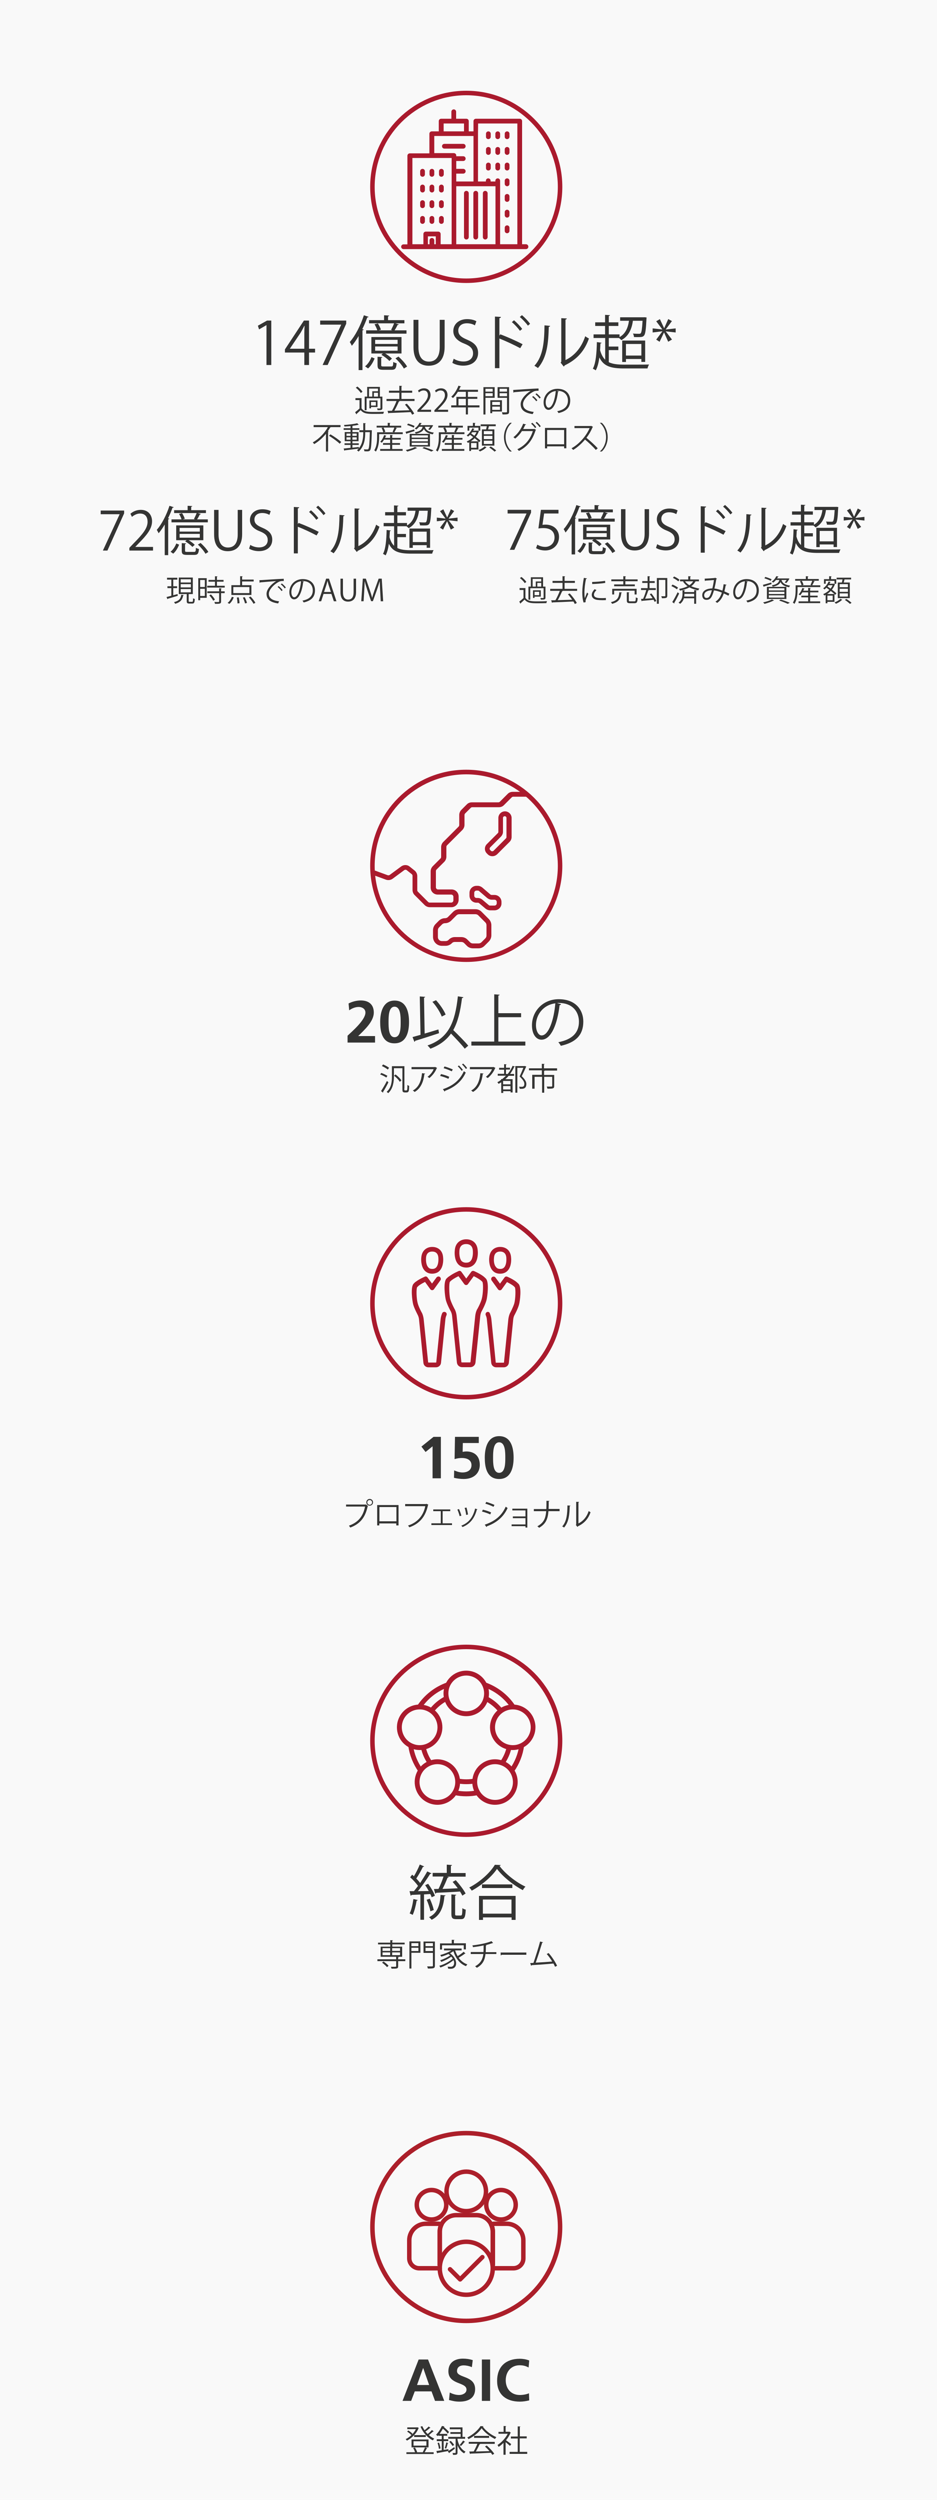 <?xml version="1.0" encoding="UTF-8"?>
<svg xmlns="http://www.w3.org/2000/svg" version="1.1" viewBox="0 0 750 2000">
  <!-- Generator: Adobe Illustrator 28.6.0, SVG Export Plug-In . SVG Version: 1.2.0 Build 709)  -->
  <g>
    <g id="Layer_1">
      <g id="Layer_1-2" data-name="Layer_1">
        <rect x="-21.3" y="-27.4" width="792.7" height="2068.3" style="fill: #f9f9f9;"/>
        <g>
          <path d="M373.2,965.8c-42.5,0-76.9,34.4-76.9,76.9s34.4,76.9,76.9,76.9,76.9-34.4,76.9-76.9c0-42.4-34.4-76.9-76.9-76.9M373.2,969.4c40.4,0,73.3,32.9,73.3,73.3s-32.9,73.3-73.3,73.3-73.3-32.9-73.3-73.3c-0-40.4,32.9-73.3,73.3-73.3" style="fill: #aa1a2d;"/>
          <path d="M330.7,1043.5c.9,3.4,3.5,8.1,3.8,8.8.5,1.1.8,2.2.9,3.3l3.5,34.7c.2,2.1,1.9,3.6,4,3.6h6.1c2.1,0,3.8-1.6,4-3.6l3.5-34.7c.1-1.2.4-2.3.9-3.4.4-1,0-2.1-1-2.5s-2.1,0-2.5,1c-.6,1.4-1,3-1.2,4.5l-3.5,34.7c0,.1-.1.2-.3.2h-5.9c-.1,0-.3-.1-.3-.2l-3.6-34.7c-.2-1.6-.6-3.1-1.2-4.5,0-.067-.033-.133-.1-.2-.1-.1-2.7-4.8-3.5-8-1-3.6-1.2-11.4-.4-12.7.6-.6.9-.9,1.5-1.4,1.7-1.2,3.6-2.2,4.8-2.8l4.2,5.8c.4.5.9.8,1.5.8s1.2-.3,1.5-.8l5.1-7.1c.6-.8.4-2-.4-2.7-.8-.6-2-.4-2.7.4l-3.6,4.9-3.6-4.9c-.5-.7-1.4-1-2.2-.6-.1.1-3.9,1.6-7,3.9-.9.6-1.3,1-2,1.8-2.5,2.7-1,13.8-.3,16.4" style="fill: #aa1a2d;"/>
          <path d="M341,1006.6v-.1c.2-4.5,3.1-5.2,4.8-5.2h.3c1.7,0,4.6.7,4.8,5.2v.1c.1,1.3.1,5.3-1.7,7.3-.8.9-1.8,1.3-3.2,1.3h0c-1.4,0-2.5-.4-3.2-1.3-1.9-2-1.9-5.9-1.8-7.3M345.8,1019h.4c2.4-.1,4.5-.9,5.9-2.6,3.1-3.5,2.7-9.4,2.6-10.1-.3-6.5-4.8-8.7-8.6-8.7h-.3c-3.7,0-8.2,2.3-8.6,8.7-.1.7-.5,6.6,2.6,10.1,1.5,1.7,3.6,2.6,6,2.6" style="fill: #aa1a2d;"/>
          <path d="M389.8,1049.7c-1,.4-1.4,1.6-1,2.5.5,1.1.8,2.2.9,3.4l3.5,34.7c.2,2.1,1.9,3.6,4,3.6h6.1c2.1,0,3.8-1.6,4-3.6l3.5-34.7c.1-1.1.4-2.3.9-3.3.4-.7,2.9-5.3,3.8-8.8.7-2.6,2.2-13.7-.5-16.4-.7-.7-1.2-1.1-2-1.8-3.1-2.3-6.8-3.8-7-3.9-.8-.3-1.7-.1-2.2.7l-3.6,4.9-3.6-4.9c-.6-.9-1.8-1-2.7-.4-.8.6-1,1.8-.4,2.7l5.1,7.1c.4.5.9.8,1.5.8s1.2-.3,1.5-.8l4.2-5.8c1.2.6,3.1,1.6,4.8,2.8.6.5.9.7,1.5,1.4.8,1.4.5,9.2-.4,12.7-.9,3.2-3.5,8-3.5,8,0,0-.1.1-.1.2-.6,1.4-1,3-1.2,4.5l-3.5,34.7c0,.1-.1.2-.3.2h-6.1c-.1,0-.2-.1-.2-.2l-3.5-34.7c-.2-1.6-.6-3.1-1.2-4.5-.3-1.1-1.4-1.5-2.3-1.1" style="fill: #aa1a2d;"/>
          <path d="M395.4,1006.6v-.1c.2-4.5,3.1-5.2,4.8-5.2h.3c1.7,0,4.6.7,4.8,5.2v.1c.1,1.3.1,5.3-1.7,7.3-.8.9-1.8,1.3-3.2,1.3h0c-1.4,0-2.5-.4-3.2-1.3-2-2-2-5.9-1.8-7.3M400.1,1019h.4c2.4,0,4.5-.9,6-2.6,3.1-3.5,2.7-9.4,2.6-10.1-.3-6.5-4.8-8.7-8.6-8.7h-.3c-3.7,0-8.2,2.3-8.6,8.7-.1.7-.5,6.6,2.6,10.1,1.4,1.7,3.5,2.6,5.9,2.6" style="fill: #aa1a2d;"/>
          <path d="M360.1,1025.5c.7-.7,1-1,1.7-1.5,1.8-1.3,3.9-2.4,5.2-3l4.6,6.3c.4.5.9.8,1.5.8s1.2-.3,1.5-.8l4.6-6.3c1.3.6,3.4,1.7,5.2,3.0.7.5,1,.8,1.7,1.5.9,1.4.6,9.8-.5,13.7-.9,3.4-3.7,8.5-3.8,8.5,0,0-.1.1-.1.2-.7,1.5-1.1,3.1-1.3,4.8l-3.8,36.9c0,.2-.2.4-.4.4h-6.5c-.2,0-.4-.1-.4-.4l-3.8-36.9c-.2-1.7-.6-3.3-1.3-4.8-0-.067-.033-.133-.1-.2-.1-.1-2.8-5.1-3.8-8.6-.8-3.7-1-12.1-.2-13.6M357.4,1022.9c-2.8,2.8-1.2,14.6-.5,17.3,1,3.7,3.7,8.6,4.1,9.3.5,1.2.8,2.3.9,3.6l3.8,36.9c.2,2.2,2,3.8,4.2,3.8h6.5c2.2,0,4-1.6,4.2-3.8l3.8-36.9c.1-1.2.4-2.4.9-3.6.4-.7,3.1-5.6,4.1-9.3.7-2.7,2.3-14.5-.5-17.3-.8-.8-1.2-1.2-2.1-1.9-3.3-2.4-7.2-4-7.4-4.1-.8-.3-1.7-.1-2.2.6l-4,5.4-3.9-5.4c-.5-.7-1.4-1-2.2-.6-.2.1-4.1,1.7-7.4,4.1-1.1.7-1.5,1.1-2.3,1.9" style="fill: #aa1a2d;"/>
          <path d="M367.7,1001v-.1c.2-5.1,3.7-5.6,5.2-5.6h.4c1.5,0,5,.5,5.2,5.6v.1c.1,1.4.1,5.7-1.8,7.8-.9,1-2,1.4-3.6,1.4h-.1c-1.5,0-2.7-.5-3.6-1.4-1.8-2.2-1.8-6.4-1.7-7.8M373,1014.1h.4c2.6,0,4.7-1,6.3-2.7,3.3-3.7,2.8-9.9,2.7-10.7-.3-6.8-5-9.2-9-9.2h-.4c-3.9,0-8.7,2.4-9,9.2-.1.8-.6,7,2.7,10.7,1.6,1.7,3.7,2.6,6.3,2.7" style="fill: #aa1a2d;"/>
        </g>
        <g>
          <path d="M373.2,615.8c-42.5,0-76.9,34.4-76.9,76.9s34.4,76.9,76.9,76.9,76.9-34.4,76.9-76.9c0-42.4-34.4-76.9-76.9-76.9M373.2,619.5c40.4,0,73.3,32.9,73.3,73.3s-32.9,73.3-73.3,73.3-73.3-32.9-73.3-73.3c-0-40.4,32.9-73.3,73.3-73.3" style="fill: #aa1a2d;"/>
          <path d="M361.3,725.8h-17.3c-1.5,0-2.9-.6-4-1.6l-8.2-8.2c-1-1-1.6-2.5-1.6-4v-11.3c0-.5-.2-1-.6-1.3l-4-3.2c-.6-.5-1.5-.5-2.1,0l-9.2,6.8c-1.5,1.1-3.5,1.4-5.3.8l-11.5-4.2,1.3-3.6,11.5,4.2c.5.2,1.1.1,1.6-.2l9.2-6.8c2-1.5,4.9-1.5,6.8.1l4,3.2c1.3,1.1,2.1,2.7,2.1,4.4v11.3c0,.5.2.9.5,1.2l8.2,8.2c.3.3.8.5,1.2.5h17.3c.9,0,1.7-.8,1.7-1.7v-3c0-.9-.8-1.7-1.7-1.7h-10.9c-3.1,0-5.6-2.5-5.6-5.6v-13c0-1.5.6-2.9,1.6-4l6.3-6.3c.3-.3.5-.8.5-1.2v-7.9c0-1.5.6-2.9,1.6-4l12.4-12.4c.3-.3.5-.8.5-1.2v-8.1c0-1.5.6-2.9,1.6-4l4.5-4.5c1.1-1.1,2.5-1.6,4-1.6h21.2c.5,0,.9-.2,1.2-.5l6.3-6.3c1.1-1.1,2.5-1.6,4-1.6h11.6v3.9h-11.2c-.5,0-.9.2-1.2.5l-6.3,6.3c-1.1,1.1-2.5,1.6-4,1.6h-21.3c-.5,0-.9.2-1.2.5l-4.5,4.5c-.3.3-.5.8-.5,1.2v7.9c0,1.5-.6,2.9-1.6,4l-12.4,12.4c-.3.3-.5.8-.5,1.2v7.9c0,1.5-.6,2.9-1.6,4l-6.3,6.3c-.3.3-.5.8-.5,1.2v13c0,.9.8,1.7,1.7,1.7h10.9c3.1,0,5.6,2.5,5.6,5.6v3c-.2,3.1-2.7,5.6-5.8,5.6" style="fill: #aa1a2d;"/>
          <path d="M392.3,680l.7.7c.5.5,1.4.5,2,0l10-10c.3-.3.4-.6.4-1v-15.3c0-.8-.6-1.4-1.4-1.4s-1.4.6-1.4,1.4v11.1c0,1.4-.6,2.7-1.5,3.7l-8.8,8.8c-.5.6-.5,1.5-0,2M394.1,685c-1.4,0-2.7-.5-3.7-1.5l-.7-.7c-2.1-2.1-2.1-5.4,0-7.5l8.8-8.8c.3-.3.4-.6.4-1v-11.1c0-2.9,2.4-5.3,5.3-5.3s5.3,2.4,5.3,5.3v15.3c0,1.4-.6,2.8-1.5,3.7l-10,10c-1.2,1.1-2.5,1.6-3.9,1.6" style="fill: #aa1a2d;"/>
          <path d="M381.4,712.5c-1,0-1.8.8-1.8,1.8v2.3c0,1,.8,1.8,1.8,1.8h1c1.3,0,2.6.5,3.6,1.3l5.2,4.4c.3.3.7.4,1.1.4h3.5c1,0,1.8-.8,1.8-1.8v-1.1c0-1-.8-1.8-1.8-1.8h-2.2c-1.3,0-2.6-.5-3.7-1.4l-6.4-5.5c-.3-.3-.7-.4-1.1-.4h-1ZM395.8,728.3h-3.5c-1.3,0-2.6-.5-3.6-1.3l-5.2-4.4c-.3-.3-.7-.4-1.1-.4h-1c-3.1,0-5.6-2.5-5.6-5.6v-2.3c0-3.1,2.5-5.6,5.6-5.6h1c1.3,0,2.6.5,3.7,1.4l6.4,5.5c.3.3.7.4,1.1.4h2.2c3.1,0,5.6,2.5,5.6,5.6v1.1c.1,3-2.5,5.6-5.6,5.6" style="fill: #aa1a2d;"/>
          <path d="M364,749.7h5.2c1.9,0,3.7.7,5,2.1l2.1,2.1c.6.6,1.4.9,2.3.9h4.4c.8,0,1.7-.3,2.3-.9l3.2-3.2c.6-.6.9-1.4.9-2.3v-8.1c0-.9-.3-1.7-.9-2.3l-5.7-5.7c-.6-.6-1.4-.9-2.3-.9h-12.8c-.8,0-1.7.3-2.3.9l-4.2,4.2c-1.3,1.3-3.1,2.1-5,2.1-.8,0-1.7.3-2.3.9l-2.5,2.5c-.6.6-.9,1.4-.9,2.3v5.4c0,1.8,1.4,3.2,3.2,3.2h3c.9,0,1.7-.3,2.3-.9l.1-.1c1.3-1.4,3.1-2.2,4.9-2.2M383,758.7h-4.4c-1.9,0-3.7-.7-5-2.1l-2.1-2.1c-.6-.6-1.4-.9-2.3-.9h-5.2c-.8,0-1.7.3-2.2.9l-.1.1c-1.3,1.3-3.1,2.1-5,2.1h-3c-3.9,0-7.1-3.2-7.1-7.1v-5.4c0-1.9.8-3.7,2.1-5l2.5-2.5c1.3-1.3,3.1-2.1,5-2.1.8,0,1.7-.3,2.3-.9l4.2-4.2c1.3-1.3,3.1-2.1,5-2.1h12.8c1.9,0,3.7.7,5,2.1l5.7,5.7c1.3,1.3,2.1,3.1,2.1,5v8.1c0,1.9-.8,3.7-2.1,5l-3.2,3.2c-1.4,1.5-3.1,2.2-5,2.2" style="fill: #aa1a2d;"/>
        </g>
        <g>
          <path d="M365.2,195.4v-46.4h31.4v46.4h-31.4ZM347.6,195.4v-3.1c0-1-.8-1.9-1.9-1.9-1,0-1.9.8-1.9,1.9v3.1h-1.3v-6.3h6.3v6.3h-1.2ZM330.1,126.4h31.4v69h-8.8v-8.2c0-1-.8-1.9-1.9-1.9h-10c-1,0-1.9.8-1.9,1.9v8.2h-8.8v-69h-0ZM347.6,108.8h31.4v36.4h-13.8v-6.3h5.6c1,0,1.9-.8,1.9-1.9,0-1-.8-1.9-1.9-1.9h-5.6v-6.3h5.6c1,0,1.9-.8,1.9-1.9,0-1-.8-1.9-1.9-1.9h-5.6v-.6c0-1-.8-1.9-1.9-1.9h-15.7v-13.7ZM355.1,98.8h16.3v6.3h-16.3v-6.3ZM382.7,98.8h31.4v96.6h-13.8v-50.8c0-1-.8-1.9-1.9-1.9-1,0-1.9.8-1.9,1.9v.6h-3.8v-.6c0-1-.8-1.9-1.9-1.9-1,0-1.9.8-1.9,1.9v.6h-6.3v-38.2l.1-8.2h0ZM421,195.4h-3.1v-98.5c0-1-.8-1.9-1.9-1.9h-35.1c-1,0-1.9.8-1.9,1.9v8.2h-3.8v-8.2c0-1-.8-1.9-1.9-1.9h-8.2v-5.6c0-1-.8-1.9-1.9-1.9-1,0-1.9.8-1.9,1.9v5.6h-8.2c-1,0-1.9.8-1.9,1.9v8.2h-5.6c-1,0-1.9.8-1.9,1.9v15.7h-15.7c-1,0-1.9.8-1.9,1.9v70.9h-3.1c-1,0-1.9.8-1.9,1.9,0,1,.8,1.9,1.9,1.9h98c1,0,1.9-.8,1.9-1.9,0-1.2-.9-2-1.9-2" style="fill: #aa1a2d;"/>
          <path d="M373.3,152.7c-1,0-1.9.8-1.9,1.9v35.1c0,1,.8,1.9,1.9,1.9,1,0,1.9-.8,1.9-1.9v-35.1c0-1-.8-1.9-1.9-1.9" style="fill: #aa1a2d;"/>
          <path d="M380.8,152.7c-1,0-1.9.8-1.9,1.9v35.1c0,1,.8,1.9,1.9,1.9,1,0,1.9-.8,1.9-1.9v-35.1c0-1-.8-1.9-1.9-1.9" style="fill: #aa1a2d;"/>
          <path d="M388.4,152.7c-1,0-1.9.8-1.9,1.9v35.1c0,1,.8,1.9,1.9,1.9,1,0,1.9-.8,1.9-1.9v-35.1c0-1-.9-1.9-1.9-1.9" style="fill: #aa1a2d;"/>
          <path d="M390.9,111.3c1,0,1.9-.8,1.9-1.9v-2.4c0-1-.8-1.9-1.9-1.9-1,0-1.9.8-1.9,1.9v2.5c0,1,.8,1.8,1.9,1.8" style="fill: #aa1a2d;"/>
          <path d="M398.4,111.3c1,0,1.9-.8,1.9-1.9v-2.4c0-1-.8-1.9-1.9-1.9-1,0-1.9.8-1.9,1.9v2.5c0,1,.9,1.8,1.9,1.8" style="fill: #aa1a2d;"/>
          <path d="M405.9,111.3c1,0,1.9-.8,1.9-1.9v-2.4c0-1-.8-1.9-1.9-1.9-1,0-1.9.8-1.9,1.9v2.5c0,1,.9,1.8,1.9,1.8" style="fill: #aa1a2d;"/>
          <path d="M390.9,123.9c1,0,1.9-.8,1.9-1.9v-2.5c0-1-.8-1.9-1.9-1.9-1,0-1.9.8-1.9,1.9v2.5c0,1,.8,1.9,1.9,1.9" style="fill: #aa1a2d;"/>
          <path d="M398.4,123.9c1,0,1.9-.8,1.9-1.9v-2.5c0-1-.8-1.9-1.9-1.9-1,0-1.9.8-1.9,1.9v2.5c0,1,.9,1.9,1.9,1.9" style="fill: #aa1a2d;"/>
          <path d="M405.9,123.9c1,0,1.9-.8,1.9-1.9v-2.5c0-1-.8-1.9-1.9-1.9-1,0-1.9.8-1.9,1.9v2.5c0,1,.9,1.9,1.9,1.9" style="fill: #aa1a2d;"/>
          <path d="M390.9,136.4c1,0,1.9-.8,1.9-1.9v-2.5c0-1-.8-1.9-1.9-1.9-1,0-1.9.8-1.9,1.9v2.5c0,1.1.8,1.9,1.9,1.9" style="fill: #aa1a2d;"/>
          <path d="M398.4,136.4c1,0,1.9-.8,1.9-1.9v-2.5c0-1-.8-1.9-1.9-1.9-1,0-1.9.8-1.9,1.9v2.5c0,1.1.9,1.9,1.9,1.9" style="fill: #aa1a2d;"/>
          <path d="M405.9,136.4c1,0,1.9-.8,1.9-1.9v-2.5c0-1-.8-1.9-1.9-1.9-1,0-1.9.8-1.9,1.9v2.5c0,1.1.9,1.9,1.9,1.9" style="fill: #aa1a2d;"/>
          <path d="M338.2,141.4c1,0,1.9-.8,1.9-1.9v-2.5c0-1-.8-1.9-1.9-1.9-1,0-1.9.8-1.9,1.9v2.5c-0,1.1.9,1.9,1.9,1.9" style="fill: #aa1a2d;"/>
          <path d="M345.7,141.4c1,0,1.9-.8,1.9-1.9v-2.5c0-1-.8-1.9-1.9-1.9-1,0-1.9.8-1.9,1.9v2.5c-0,1.1.9,1.9,1.9,1.9" style="fill: #aa1a2d;"/>
          <path d="M353.3,141.4c1,0,1.9-.8,1.9-1.9v-2.5c0-1-.8-1.9-1.9-1.9-1,0-1.9.8-1.9,1.9v2.5c0,1.1.8,1.9,1.9,1.9" style="fill: #aa1a2d;"/>
          <path d="M338.2,154c1,0,1.9-.8,1.9-1.9v-2.5c0-1-.8-1.9-1.9-1.9-1,0-1.9.8-1.9,1.9v2.5c-0,1,.9,1.9,1.9,1.9" style="fill: #aa1a2d;"/>
          <path d="M345.7,154c1,0,1.9-.8,1.9-1.9v-2.5c0-1-.8-1.9-1.9-1.9-1,0-1.9.8-1.9,1.9v2.5c-0,1,.9,1.9,1.9,1.9" style="fill: #aa1a2d;"/>
          <path d="M353.3,154c1,0,1.9-.8,1.9-1.9v-2.5c0-1-.8-1.9-1.9-1.9-1,0-1.9.8-1.9,1.9v2.5c0,1,.8,1.9,1.9,1.9" style="fill: #aa1a2d;"/>
          <path d="M338.2,166.5c1,0,1.9-.8,1.9-1.9v-2.5c0-1-.8-1.9-1.9-1.9-1,0-1.9.8-1.9,1.9v2.5c-0,1.1.9,1.9,1.9,1.9" style="fill: #aa1a2d;"/>
          <path d="M345.7,166.5c1,0,1.9-.8,1.9-1.9v-2.5c0-1-.8-1.9-1.9-1.9-1,0-1.9.8-1.9,1.9v2.5c-0,1.1.9,1.9,1.9,1.9" style="fill: #aa1a2d;"/>
          <path d="M353.3,166.5c1,0,1.9-.8,1.9-1.9v-2.5c0-1-.8-1.9-1.9-1.9-1,0-1.9.8-1.9,1.9v2.5c0,1.1.8,1.9,1.9,1.9" style="fill: #aa1a2d;"/>
          <path d="M340.1,177.2v-2.5c0-1-.8-1.9-1.9-1.9-1,0-1.9.8-1.9,1.9v2.5c0,1,.8,1.9,1.9,1.9,1,0,1.9-.9,1.9-1.9" style="fill: #aa1a2d;"/>
          <path d="M345.7,179.1c1,0,1.9-.8,1.9-1.9v-2.5c0-1-.8-1.9-1.9-1.9-1,0-1.9.8-1.9,1.9v2.5c-0.0 1.0.9,1.9,1.9,1.9" style="fill: #aa1a2d;"/>
          <path d="M353.3,179.1c1,0,1.9-.8,1.9-1.9v-2.5c0-1-.8-1.9-1.9-1.9-1,0-1.9.8-1.9,1.9v2.5c0,1.0.8,1.9,1.9,1.9" style="fill: #aa1a2d;"/>
          <path d="M405.9,149c1,0,1.9-.8,1.9-1.9v-2.5c0-1-.8-1.9-1.9-1.9-1,0-1.9.8-1.9,1.9v2.5c0,1,.9,1.9,1.9,1.9" style="fill: #aa1a2d;"/>
          <path d="M405.9,161.5c1,0,1.9-.8,1.9-1.9v-2.5c0-1-.8-1.9-1.9-1.9-1,0-1.9.8-1.9,1.9v2.5c0,1.1.9,1.9,1.9,1.9" style="fill: #aa1a2d;"/>
          <path d="M405.9,174.1c1,0,1.9-.8,1.9-1.9v-2.5c0-1-.8-1.9-1.9-1.9-1,0-1.9.8-1.9,1.9v2.5c0,1.0.9,1.9,1.9,1.9" style="fill: #aa1a2d;"/>
          <path d="M405.9,186.6c1,0,1.9-.8,1.9-1.9v-2.5c0-1-.8-1.9-1.9-1.9-1,0-1.9.8-1.9,1.9v2.5c0,1.1.9,1.9,1.9,1.9" style="fill: #aa1a2d;"/>
          <path d="M372.7,117c0-1-.8-1.9-1.9-1.9h-15.1c-1,0-1.9.8-1.9,1.9,0,1,.8,1.9,1.9,1.9h15.1c1.1,0,1.9-.9,1.9-1.9" style="fill: #aa1a2d;"/>
          <path d="M373.2,72.6c-42.5,0-76.9,34.4-76.9,76.9s34.4,76.9,76.9,76.9,76.9-34.4,76.9-76.9-34.4-76.9-76.9-76.9M373.2,76.2c40.4,0,73.3,32.9,73.3,73.3s-32.9,73.3-73.3,73.3-73.3-32.9-73.3-73.3c-0-40.4,32.9-73.3,73.3-73.3" style="fill: #aa1a2d;"/>
        </g>
        <g>
          <g>
            <path d="M373.2,1315.8c-42.5,0-76.9,34.4-76.9,76.9s34.4,76.9,76.9,76.9,76.9-34.4,76.9-76.9-34.4-76.9-76.9-76.9M373.2,1319.4c40.4,0,73.3,32.9,73.3,73.3s-32.9,73.3-73.3,73.3-73.3-32.9-73.3-73.3c-0-40.4,32.9-73.3,73.3-73.3" style="fill: #aa1a2d;"/>
            <path d="M373.2,1427.4c-2.4,0-4.9-.2-7.2-.7l.8-3.8c4.3.9,8.9.8,13.2,0l.8,3.8c-2.6.5-5.1.7-7.6.7" style="fill: #aa1a2d;"/>
            <path d="M403.7,1411.4l-3.2-2.2c2.4-3.5,4.2-7.4,5.1-11.6l3.8.8c-1,4.7-3,9-5.7,13" style="fill: #aa1a2d;"/>
            <path d="M399.2,1369.7c-3-3.8-7-7-11.4-9.2l1.7-3.5c4.9,2.4,9.3,6,12.7,10.3l-3,2.4Z" style="fill: #aa1a2d;"/>
            <path d="M347,1369.8l-3.1-2.4c3.3-4.3,7.6-7.8,12.4-10.3l1.8,3.5c-4.3,2.2-8.2,5.4-11.1,9.2" style="fill: #aa1a2d;"/>
            <path d="M342.7,1411.5c-2.8-4-4.8-8.5-5.8-13.2l3.8-.8c.9,4.3,2.7,8.3,5.2,11.9l-3.2,2.1Z" style="fill: #aa1a2d;"/>
            <path d="M335.1,1417.6c-4.4-6.2-7.3-13.4-8.3-20.8l3.8-.5c.9,6.9,3.6,13.5,7.6,19.1l-3.1,2.2Z" style="fill: #aa1a2d;"/>
            <path d="M373.2,1437.1c-3.2,0-6.4-.3-9.5-1l.8-3.8c5.7,1.2,11.7,1.2,17.4,0l.8,3.8c-3.1.7-6.3,1-9.5,1" style="fill: #aa1a2d;"/>
            <path d="M411.3,1417.5l-3.2-2.3c4-5.6,6.6-12.2,7.6-19l3.8.5c-1,7.5-3.8,14.6-8.2,20.8" style="fill: #aa1a2d;"/>
            <path d="M409,1366.6c-5.1-7.8-12.8-13.7-21.5-16.8l1.3-3.7c9.5,3.4,17.9,9.9,23.5,18.4l-3.3,2.1Z" style="fill: #aa1a2d;"/>
            <path d="M337.2,1366.7l-3.2-2.1c5.6-8.5,14-15.1,23.6-18.5l1.3,3.7c-8.8,3.1-16.5,9.1-21.7,16.9" style="fill: #aa1a2d;"/>
            <path d="M373.2,1336.6c-10.1,0-18.2,8.1-18.2,18.2s8.1,18.2,18.2,18.2,18.2-8.1,18.2-18.2c-0-10-8.2-18.2-18.2-18.2M373.2,1340.5c7.9,0,14.3,6.4,14.3,14.3s-6.4,14.3-14.3,14.3-14.3-6.4-14.3-14.3c-.1-7.9,6.4-14.3,14.3-14.3" style="fill: #aa1a2d;"/>
            <path d="M335.9,1363.7c-7.7,0-14.8,4.9-17.3,12.6-3.1,9.6,2.1,19.8,11.7,22.9,1.9.6,3.8.9,5.6.9,7.7,0,14.8-4.9,17.3-12.6,3.1-9.6-2.1-19.8-11.7-22.9-1.9-.6-3.8-.9-5.6-.9M335.9,1367.6h0c1.5,0,3,.2,4.4.7,7.5,2.4,11.6,10.5,9.2,18-1.9,5.9-7.4,9.9-13.6,9.9-1.5,0-3-.2-4.4-.7-7.5-2.4-11.6-10.5-9.2-18,1.9-5.9,7.4-9.9,13.6-9.9" style="fill: #aa1a2d;"/>
            <path d="M350.1,1407.5c-5.6,0-11.2,2.6-14.7,7.5-5.9,8.1-4.1,19.5,4,25.4,3.2,2.3,7,3.5,10.7,3.5,5.6,0,11.2-2.6,14.7-7.5,5.9-8.1,4.1-19.5-4-25.4-3.2-2.3-7-3.5-10.7-3.5M350.1,1411.4h0c3,0,5.9.9,8.4,2.7,6.4,4.6,7.8,13.6,3.2,20-2.7,3.7-7,5.9-11.6,5.9-3,0-5.9-.9-8.4-2.7-6.4-4.6-7.8-13.6-3.2-20,2.7-3.7,7.1-5.9,11.6-5.9" style="fill: #aa1a2d;"/>
            <path d="M396.2,1407.5c-3.7,0-7.5,1.1-10.7,3.5-8.1,5.9-9.9,17.3-4,25.4,3.6,4.9,9.1,7.5,14.7,7.5,3.7,0,7.5-1.1,10.7-3.5,8.1-5.9,9.9-17.3,4-25.4-3.5-4.9-9.1-7.5-14.7-7.5M396.2,1411.4h0c4.6,0,8.9,2.2,11.6,5.9,2.2,3.1,3.2,6.9,2.6,10.7-.6,3.8-2.6,7.1-5.7,9.3-2.5,1.8-5.4,2.7-8.4,2.7-4.6,0-8.9-2.2-11.6-5.9-2.2-3.1-3.2-6.9-2.6-10.7.6-3.8,2.6-7.1,5.7-9.3,2.5-1.7,5.4-2.7,8.4-2.7" style="fill: #aa1a2d;"/>
            <path d="M410.4,1363.7c-1.9,0-3.8.3-5.6.9-9.6,3.1-14.8,13.4-11.7,22.9,2.5,7.7,9.6,12.6,17.3,12.6,1.9,0,3.8-.3,5.6-.9,9.6-3.1,14.8-13.4,11.7-22.9-2.4-7.7-9.6-12.6-17.3-12.6M410.5,1367.6h0c6.2,0,11.7,4,13.6,9.9,1.2,3.6.9,7.5-.9,10.9-1.7,3.4-4.7,5.9-8.3,7.1-1.4.5-2.9.7-4.4.7-6.2,0-11.7-4-13.6-9.9-2.4-7.5,1.7-15.6,9.2-18,1.4-.5,2.9-.7,4.4-.7" style="fill: #aa1a2d;"/>
          </g>
          <g style="isolation: isolate;">
            <path d="M324.4,1567.5v1.5h-5.7v4.1c0,1-.2,1.4-1,1.7-.8.2-2.1.2-4.3.2-.1-.4-.3-1-.5-1.5h2.6c1.4,0,1.6,0,1.6-.5v-4h-15v-1.5h15v-2h-12.4v-8.1h7.7v-1.8h-9.8v-1.4h9.8v-2l2.1.1c0,.2-.1.3-.5.3v1.6h9.9v1.4h-9.9v1.8h7.9v8.1h-4.4l1.7.1c0,.2-.1.3-.5.3v1.6h5.7v0ZM309.8,1573.8c-.8-1-2.5-2.5-4-3.6l1.2-.9c1.5,1,3.2,2.4,4,3.4l-1.2,1.1ZM306.2,1558.6v2.2h6.1v-2.2h-6.1ZM306.2,1562v2.2h6.1v-2.2h-6.1ZM320.2,1558.6h-6.3v2.2h6.3v-2.2ZM320.2,1564.2v-2.2h-6.3v2.2h6.3Z" style="fill: #343433;"/>
            <path d="M336.5,1553.2v9.1h-7.2v12.6h-1.6v-21.7h8.8ZM334.9,1554.6h-5.6v2.4h5.6v-2.4ZM329.3,1560.9h5.6v-2.6h-5.6v2.6ZM348.1,1553.2v19.4c0,2.2-.9,2.3-5.6,2.3-.1-.5-.4-1.2-.6-1.7h2.8c1.6,0,1.8,0,1.8-.6v-10.2h-7.5v-9.1h9.1v-.1ZM346.5,1554.6h-5.9v2.4h5.9v-2.4ZM340.6,1560.9h5.9v-2.6h-5.9v2.6Z" style="fill: #343433;"/>
            <path d="M364.3,1560.4c.5,1.6,1.2,3.2,2,4.6,1.6-1,3.6-2.4,4.8-3.5l1.5,1.4c-.1.1-.3.1-.5.1-1.3,1-3.3,2.3-5,3.3,1.8,2.4,4.1,4.3,7,5.3-.4.3-.8,1-1.1,1.4-5.1-1.9-8.3-6.4-10.1-12-.8.6-1.7,1.2-2.7,1.7,3.4,2.4,4.9,5.6,4.9,8.1,0,2.7-1.7,4.3-4.2,4.3-.6,0-1.4,0-2.2-.1,0-.4-.2-1.1-.4-1.6.9.1,1.8.1,2.3.1.7,0,1.3,0,1.8-.5.7-.4,1.1-1.4,1.1-2.5,0-.7-.1-1.5-.5-2.3-2.7,2.3-7,4.7-10.5,5.9-.2-.4-.5-1-.9-1.4,3.8-1,8.3-3.4,10.8-5.8-.3-.5-.7-1-1.2-1.5-2.1,1.6-5.5,3.3-8,4.2-.2-.4-.6-1-.9-1.3,2.6-.8,6-2.4,8-3.9-.4-.4-.9-.8-1.4-1.1-1.9.9-3.9,1.6-5.7,2.1-.2-.3-.6-1-.8-1.3,3-.8,6.5-2.1,8.9-3.7h-5.9v-1.5h14.1v1.5h-5.2v0ZM353.8,1556.4v3.3h-1.6v-4.9h9.4v-2.9l2.2.1c0,.2-.2.3-.5.3v2.4h9.6v4.9h-1.7v-3.3h-17.4v.1Z" style="fill: #343433;"/>
            <path d="M397.2,1563.3h-8.6c-.5,4.7-2.1,8.3-6.9,11-.4-.4-1-.9-1.4-1.2,4.4-2.4,6-5.5,6.6-9.8h-10.1v-1.6h10.2c.1-1.6.1-3.3.1-5.3-2.5.6-5.8,1.1-8.5,1.4-.1-.5-.3-1-.5-1.4,8.7-1,13.8-2.7,15.3-3.4l1.3,1.5c-.1,0-.2.1-.3.1h-.3c-1.4.5-3.6,1.2-5.5,1.6l.8.1c0,.2-.2.4-.5.4,0,1.9,0,3.5-.1,5.1h8.5v1.5h-.1Z" style="fill: #343433;"/>
            <path d="M400.7,1562.1h20.6v1.8h-19.7c-.1.2-.5.4-.8.5l-.1-2.3Z" style="fill: #343433;"/>
            <path d="M444.3,1573.5c-.4-.8-.8-1.7-1.3-2.6-5.1.5-13.6,1.1-17.4,1.3-.1.2-.2.4-.5.5l-.7-2.2c.7,0,1.6,0,2.6-.1,1.6-4.7,4-12.1,5.3-17.1l2.4.6c-.1.2-.3.3-.7.3-1.4,4.5-3.5,11.2-5.2,16,4.1-.2,10-.6,13.2-.9-1.3-2.1-2.9-4.4-4.4-6l1.5-.8c2.6,2.8,5.6,7.5,6.8,10.2l-1.6.8Z" style="fill: #343433;"/>
          </g>
          <g id="_統合">
            <g style="isolation: isolate;">
              <path d="M345.5,1517.9c-.2-.8-.6-1.7-1.1-2.6l-5,.3v20.3h-2.9v-20.2c-2.7.1-5.2.2-7.1.3,0,.4-.3.5-.7.6l-.9-3.6h3.5c1-1.2,2.2-2.7,3.3-4.2-1.5-2.1-4-4.9-6.3-6.9l1.6-2.1c.5.4.9.8,1.4,1.3,1.7-2.8,3.6-6.6,4.7-9.4l3.5,1.5c-.2.3-.5.4-1,.4-1.3,2.8-3.5,6.6-5.3,9.3,1.2,1.2,2.3,2.5,3.1,3.6,2.1-3.2,4.2-6.6,5.7-9.3l3.4,1.6c-.2.2-.6.4-1.1.4-2.5,4-6.4,9.7-9.8,13.8l8.7-.1c-.9-1.6-1.9-3.3-2.9-4.7,1.9-.9,2.2-.9,2.4-1.1,2.2,3,4.6,7,5.4,9.6l-2.6,1.2ZM334.4,1520.1c-.1.3-.4.5-.9.5-.7,4-1.8,8.6-3.2,11.4-.6-.4-1.7-.9-2.4-1.2,1.4-2.7,2.4-7.2,3-11.5l3.5.8ZM344,1519c1.4,2.9,2.7,6.6,3.2,9.1-.6.2-1.1.4-2.7,1-.4-2.5-1.7-6.3-3-9.2l2.5-.9ZM356.6,1516.4c0,.3-.3.5-.9.6-.7,9.3-3.6,15.7-10.2,18.9-.5-.6-1.4-1.6-2.1-2.1,6.2-2.8,8.8-8.8,9.2-17.8l4,.4ZM347.3,1511.3l3.7-.1c1.4-2.8,3-6.7,4-9.9h-8.7v-2.9h11.3v-6.6l4.2.3c0,.3-.3.6-.9.7v5.7h11.8v2.9h-14.7l1.2.4c-.1.3-.5.4-1,.5-1,2.6-2.5,6.1-4,8.9,3.8-.1,7.9-.3,12.2-.5-1.3-1.8-2.8-3.6-4.1-5.1l2.5-1.4c3,3.3,6.4,7.8,7.9,10.7-.6.4-1.2.7-2.6,1.7-.5-.9-1.1-2.1-1.9-3.3-7.1.5-14.3.8-19,1-.1.4-.4.6-.8.7l-1.1-3.7ZM364.3,1531.2c0,1.1.2,1.3,1.2,1.3h3.3c1,0,1.2-.7,1.3-5.9.6.5,1.9,1,2.7,1.2-.3,6-1,7.6-3.7,7.6h-4c-3,0-3.8-1-3.8-4.2v-15.6l3.9.3c0,.3-.3.6-.9.6v14.7Z" style="fill: #343433;"/>
              <path d="M400.8,1492.1c-.1.4-.5.6-1,.7,4.7,6.4,13.3,13.1,20.8,16.6-.8.7-1.6,1.8-2.1,2.8-7.5-3.9-16.1-10.8-20.7-17-3.9,5.9-11.9,12.9-20.2,17.4-.4-.7-1.3-1.9-2-2.5,8.5-4.4,16.7-11.8,20.5-18.2l4.7.2ZM383.4,1536v-19.2h29.3v19.2h-3.2v-2h-22.9v2h-3.2ZM385.8,1507.6h24.3v2.9h-24.3v-2.9ZM409.4,1519.7h-22.9v11.3h22.9v-11.3Z" style="fill: #343433;"/>
            </g>
          </g>
        </g>
        <g>
          <g style="isolation: isolate;">
            <path d="M334.1,1941.9l1.2.6c-.1.1-.2.2-.3.2-1.7,4.4-5.6,8-9.3,9.9-.2-.4-.7-.9-1-1.2,3.1-1.4,6.5-4.5,8.2-8h-6.9v-1.4h7.7l.4-.1ZM340.2,1958l1.9.6c0,.1-.2.2-.5.2-.4.9-1.1,2.1-1.7,3.1h7.2v1.4h-21.8v-1.4h6.9c-.3-1-.9-2.4-1.5-3.4l1.4-.4c.8,1.2,1.5,2.7,1.8,3.7l-.3.1h4.8c.5-1.1,1.3-2.7,1.8-3.9h-10.8v-6.3h13.6v6.3h-2.8ZM326.8,1944.5c1.3.7,2.7,1.8,3.4,2.6l-.9,1.1c-.7-.9-2.1-2-3.4-2.8l.9-.9ZM331,1953.1v3.5h10.3v-3.5h-10.3ZM331.5,1949.7v-1.5h9.3v1.5h-9.3ZM344.6,1942.4c-.1.1-.3.1-.5.1-.9.8-2.3,2-3.6,2.8.6.7,1.2,1.4,1.8,2,1.2-.9,2.6-2.2,3.4-3.2l1.5,1.1c-.1.1-.3.2-.5.1-.9.8-2.3,2-3.4,2.9,1.3,1.2,2.8,2.1,4.3,2.8-.4.3-.9.9-1.1,1.4-4.2-2-7.9-6.2-9.9-11l1.4-.4c.5,1.1,1.1,2.2,1.8,3.3,1.2-.9,2.5-2.1,3.3-3l1.5,1.1Z" style="fill: #343433;"/>
            <path d="M359,1960.8c1.3-.8,3-1.9,4.6-3l.5,1.2c-1.6,1.3-3.3,2.5-4.4,3.3,0,.2-.1.4-.2.4l-1-1.6.3-.2h0c-3.2.6-6.5,1.2-8.6,1.6,0,.2-.2.3-.3.3l-.6-1.9c1.2-.1,2.7-.4,4.3-.6v-7.3h-4v-1.5h4v-2.8h-2.6v-.5c-.2.3-.5.6-.8.8-.2-.4-.8-.9-1.2-1.1,2.1-2.1,3.8-4.9,4.7-7l2,.3c0,.2-.2.3-.5.3v.1c1.5,1.3,3.3,3,4.2,4.1l-1,1.3c-.8-1.1-2.4-2.7-3.9-4-.7,1.3-1.6,2.8-2.7,4.2h6.2v1.5h-2.9v2.8h3.7v1.5h-3.7v7l3.8-.6.1,1.4ZM351.3,1959.2c-.1-1.3-.5-3.2-1.1-4.7l1.2-.3c.6,1.5,1,3.4,1.2,4.6l-1.3.4ZM358.9,1954.6c-.1.1-.2.2-.5.2-.3,1.2-.8,3-1.3,4.2l-1.1-.4c.4-1.2,1-3.2,1.2-4.6l1.7.6ZM366.2,1951.1v.7c.7,3.4,2.4,7.6,6.4,9.6-.3.3-.8,1-1.1,1.4-2.7-1.5-4.3-4-5.3-6.5v5.9c0,1.7-.8,1.8-3.6,1.8,0-.4-.2-1-.4-1.5h2.1c.3,0,.4-.1.4-.4v-11h-5.9v-1.5h9.9v-2.4h-8.2v-1.4h8.2v-2.3h-8.7v-1.5h10.2v7.6h2.1v1.5h-6.1v0ZM362.2,1956.9c-.5-.9-1.6-2.3-2.6-3.4l1.2-.7c1,1,2.2,2.3,2.7,3.3l-1.3.8ZM372.3,1953.6c-.1.1-.3.2-.5.1-.7.9-1.9,2.3-2.8,3.2l-1.1-.8c.9-.9,2.1-2.5,2.8-3.6l1.6,1.1Z" style="fill: #343433;"/>
            <path d="M387,1941.1c-.1.2-.3.3-.5.4,2.4,3.4,6.9,6.7,10.8,8.3-.4.4-.8,1-1.1,1.5-3.9-1.9-8.4-5.3-10.7-8.6-2,3.1-6.2,6.6-10.5,8.7-.2-.3-.6-1-1-1.3,4.3-2.1,8.6-5.8,10.6-9.1l2.4.1ZM375.2,1955.2v-1.6h20.8v1.6h-11.9l.3.1c-.1.2-.3.2-.6.3-.7,1.7-1.9,3.9-2.9,5.7,3.3-.1,7.1-.2,10.9-.3-1.1-1.3-2.4-2.6-3.6-3.7l1.4-.8c2.3,2,4.8,4.7,6,6.6l-1.5.9c-.3-.5-.7-1.1-1.2-1.7-6,.3-12.4.6-16.3.7,0,.2-.2.3-.4.3l-.6-2c1,0,2.2,0,3.6-.1,1-1.8,2.2-4.2,2.9-6.1h-6.9v.1ZM379.5,1948.8h12v1.6h-12v-1.6Z" style="fill: #343433;"/>
            <path d="M408.9,1946.3c0,.1-.2.2-.3.2-.9,2-2.1,4-3.6,5.8,1.2.8,3.6,2.6,4.2,3.1l-1,1.4c-.7-.7-2.3-2-3.5-3v10.1h-1.7v-9.5c-1.3,1.3-2.6,2.4-3.9,3.2-.2-.4-.6-1.2-.9-1.5,3.1-1.9,6.4-5.4,8.2-9h-7.4v-1.5h4.1v-4.7l2.1.1c0,.2-.2.3-.5.3v4.2h2.7l.3-.1,1.2.9ZM416,1961.6h6v1.6h-14.1v-1.6h6.5v-10.7h-5.5v-1.6h5.5v-8.1l2.2.1c0,.2-.2.3-.5.3v7.6h5.5v1.6h-5.6v10.8Z" style="fill: #343433;"/>
          </g>
          <g id="_統合-2">
            <g style="isolation: isolate;">
              <path d="M335.1,1887.7h7.5l13,33.1h-7.4l-2.8-7.6h-13.4l-2.9,7.6h-6.9l12.9-33.1ZM338.7,1894.4h0l-4.9,13.7h9.7l-4.8-13.7Z" style="fill: #343433;"/>
              <path d="M377.7,1893.8c-2.1-.9-4.4-1.4-6.7-1.4-2.3,0-5.2,1-5.2,4.6,0,5.7,14.5,3.3,14.5,14.4,0,7.3-5.7,10-12.4,10-3.6,0-5.2-.5-8.5-1.3l.6-6c2.3,1.2,4.9,2,7.5,2,2.5,0,5.9-1.3,5.9-4.3,0-6.3-14.5-3.7-14.5-14.7,0-7.4,5.7-10.1,11.6-10.1,2.8,0,5.5.4,7.9,1.2l-.7,5.6Z" style="fill: #343433;"/>
              <path d="M385.7,1887.7h6.6v33.1h-6.6v-33.1Z" style="fill: #343433;"/>
              <path d="M423.6,1920.4c-2.4.6-5,1-7.5,1-10.7,0-18.2-5.4-18.2-16.6,0-11.3,6.9-17.7,18.2-17.7,2.2,0,5.1.4,7.5,1.4l-.5,5.6c-2.5-1.4-4.8-1.8-7.2-1.8-6.8,0-11.1,5.2-11.1,12,0,6.7,4.2,11.8,11.3,11.8,2.6,0,5.7-.6,7.3-1.4l.2,5.7Z" style="fill: #343433;"/>
            </g>
          </g>
          <g>
            <path d="M373.2,1704.8c-42.5,0-76.9,34.4-76.9,76.9s34.4,76.9,76.9,76.9,76.9-34.4,76.9-76.9-34.4-76.9-76.9-76.9M373.2,1708.4c40.4,0,73.3,32.9,73.3,73.3s-32.9,73.3-73.3,73.3-73.3-32.9-73.3-73.3c-0-40.4,32.9-73.3,73.3-73.3" style="fill: #ac1f2a;"/>
            <g>
              <path d="M394.4,1812v-26.6c0-2.1-.5-4.1-1.4-5.9,1.1-.3,2.2-.4,3.4-.4h9.3c7.2,0,13.2,5.9,13.2,13.2v14.5c0,4.4-3.5,7.9-7.9,7.9h-16.5" style="fill: none; stroke: #ac1f2a; stroke-linecap: round; stroke-linejoin: round; stroke-width: 3.562px;"/>
              <path d="M401,1752.1c-6.5,0-11.8,5.3-11.8,11.8s5.3,11.8,11.8,11.8,11.8-5.3,11.8-11.8-5.3-11.8-11.8-11.8Z" style="fill: none; stroke: #ac1f2a; stroke-linecap: round; stroke-linejoin: round; stroke-width: 3.562px;"/>
              <path d="M352,1814.7h-16.5c-4.3,0-7.9-3.6-7.9-7.9v-14.5c0-7.2,5.9-13.2,13.2-13.2h9.3c1.2,0,2.3.1,3.3.4-.9,1.8-1.4,3.8-1.4,5.9v26.6" style="fill: none; stroke: #ac1f2a; stroke-linecap: round; stroke-linejoin: round; stroke-width: 3.562px;"/>
              <path d="M391.7,1814.7" style="fill: none; stroke: #ac1f2a; stroke-linecap: round; stroke-linejoin: round; stroke-width: 3.562px;"/>
              <path d="M352,1812v-26.6c0-2.1.5-4.1,1.4-5.9,2.2-4.3,6.6-7.3,11.8-7.3h16.1c5.1,0,9.6,3,11.8,7.3.9,1.8,1.4,3.8,1.4,5.9v26.6" style="fill: none; stroke: #ac1f2a; stroke-linecap: round; stroke-linejoin: round; stroke-width: 3.562px;"/>
              <path d="M354.6,1814.7" style="fill: none; stroke: #ac1f2a; stroke-linecap: round; stroke-linejoin: round; stroke-width: 3.562px;"/>
              <path d="M373.2,1737.4c-8.7,0-15.8,7.1-15.8,15.8s7.1,15.8,15.8,15.8,15.8-7.1,15.8-15.8-7.1-15.8-15.8-15.8Z" style="fill: none; stroke: #ac1f2a; stroke-linecap: round; stroke-linejoin: round; stroke-width: 3.562px;"/>
              <path d="M345.4,1752.1c-6.5,0-11.8,5.3-11.8,11.8s5.3,11.8,11.8,11.8,11.8-5.3,11.8-11.8c0-6.5-5.3-11.8-11.8-11.8Z" style="fill: none; stroke: #ac1f2a; stroke-linecap: round; stroke-linejoin: round; stroke-width: 3.562px;"/>
            </g>
            <circle cx="373.2" cy="1814.7" r="21.2" style="fill: none; stroke: #ac1f2a; stroke-miterlimit: 10; stroke-width: 3.562px;"/>
            <polyline points="360.2 1815.5 368.3 1823.6 386.1 1805.8" style="fill: none; stroke: #ac1f2a; stroke-linecap: round; stroke-linejoin: round; stroke-width: 3.562px;"/>
          </g>
        </g>
        <g style="isolation: isolate;">
          <path d="M277.1,1203.7h15.7l.1-.1,1.7,1.3c-.1.1-.1.2-.3.2-2,9.3-6.3,14.1-13.9,17-.3-.4-.8-1.1-1.1-1.5,7.2-2.6,11.3-7.2,12.9-15.3h-15.2v-1.6h.1ZM295.9,1199.2c1.5,0,2.7,1.2,2.7,2.7s-1.2,2.7-2.7,2.7-2.7-1.2-2.7-2.7c0-1.5,1.2-2.7,2.7-2.7ZM297.8,1202c0-1.1-.8-1.9-1.9-1.9s-1.9.8-1.9,1.9c0,1,.9,1.9,1.9,1.9,1.1,0,1.9-.9,1.9-1.9Z" style="fill: #343433;"/>
          <path d="M319,1204.1v16.3h-1.8v-1.6h-13.6v1.6h-1.7v-16.3h17.1ZM317.3,1217.1v-11.4h-13.6v11.4h13.6Z" style="fill: #343433;"/>
          <path d="M342.9,1203.8c-.1.1-.2.2-.3.3-2,9.4-6.8,14.9-14.9,17.8-.3-.4-.8-1.1-1.1-1.4,7.7-2.5,12.3-8,13.8-15.5h-16.1v-1.7h16.7l.3-.2,1.6.7Z" style="fill: #343433;"/>
          <path d="M360.4,1207.6v1.4h-6.1v9.7h7.5v1.4h-16.5v-1.4h7.5v-9.7h-6v-1.4h13.6Z" style="fill: #343433;"/>
          <path d="M367.4,1207.3c.7,1.5,1.6,3.9,1.9,5.3l-1.4.4c-.3-1.4-1.1-3.7-1.8-5.3l1.3-.4ZM382.2,1207.5c0,.2-.3.3-.5.2-1.9,7.2-5.6,11.6-11.5,14-.2-.3-.6-.9-1-1.1,5.9-2.3,9.3-6.4,11.1-13.7l1.9.6ZM373.4,1206.1c.5,1.7,1,4,1.2,5.6l-1.5.3c-.1-1.6-.6-3.9-1.2-5.6l1.5-.3Z" style="fill: #343433;"/>
          <path d="M386.5,1207.8c2.2.5,5,1.4,6.6,2.2l-.7,1.6c-1.6-.8-4.5-1.8-6.6-2.3l.7-1.5ZM388,1219.8c8-2.7,13.5-7,16.8-14.4.4.3,1.1.8,1.5,1.1-3.3,7.3-9.1,11.9-16.6,14.6,0,.2-.1.5-.3.6l-1.4-1.9ZM389.2,1201.6c2.2.6,4.9,1.6,6.6,2.4l-.8,1.5c-1.8-.9-4.3-1.9-6.5-2.5l.7-1.4Z" style="fill: #343433;"/>
          <path d="M422.1,1207.1v15h-1.5v-1.1h-11.1v-1.4h11.1v-5h-10.1v-1.4h10.1v-4.8h-10.5v-1.4h12v.1Z" style="fill: #343433;"/>
          <path d="M448,1209h-9c-.5,6.3-2.1,10.2-7.5,13.3-.3-.4-.9-.9-1.4-1.2,5.1-2.8,6.6-6.2,7.1-12.1h-9.9v-1.7h10c.1-1.9.1-4.1.1-6.6l2.4.1c0,.2-.2.4-.6.4,0,2.2,0,4.2-.1,6h8.8v1.8h.1Z" style="fill: #343433;"/>
          <path d="M456.6,1204.6c0,.2-.2.4-.6.4-.1,6.6-.7,12.7-4.5,17.1-.4-.3-1-.7-1.5-.9,3.7-4,4.1-10.2,4.2-16.8l2.4.2ZM463,1218.8c4.1-2,6.8-5.6,8.2-9.9.4.3,1.1.7,1.5,1-1.8,5-4.8,8.7-10.1,11.2-.1.2-.2.4-.4.5l-1.3-1.6.3-.4v-18.1l2.3.1c0,.2-.2.4-.5.5v16.7Z" style="fill: #343433;"/>
        </g>
        <g style="isolation: isolate;">
          <path d="M305.2,858.4c1.7.6,3.8,1.6,4.9,2.3l-.9,1.4c-1-.8-3.2-1.9-4.9-2.5l.9-1.2ZM305,872.9c1.3-2,3.3-5.3,4.7-8.1l1.2,1.1c-1.3,2.6-3,5.8-4.3,7.7.1.1.1.2.1.3s0,.2-.1.3l-1.6-1.3ZM306.6,851.6c1.7.7,3.8,1.8,4.8,2.7l-1,1.4c-1-.9-3.1-2.1-4.7-2.8l.9-1.3ZM323.6,870.8c0,1.4.1,1.6.7,1.6h.8c.2,0,.5,0,.6-.2.4-.2.4-2.7.4-4.2.4.3.9.6,1.4.8-.1,4-.2,5.2-2.2,5.2h-1.3c-.5,0-1-.1-1.4-.4-.4-.3-.5-.8-.5-2.8v-16.2h-6.8v6.6c0,4.1-.6,9.8-4.6,13.4-.2-.3-.9-.9-1.2-1.1,3.9-3.4,4.2-8.4,4.2-12.3v-8.2h10v17.8h-.1ZM320,865.5c-.8-1.5-2.8-3.5-4.6-4.9l1.2-1c1.9,1.4,3.9,3.4,4.7,4.8l-1.3,1.1Z" style="fill: #343433;"/>
          <path d="M349.9,854.4c0,.1-.2.2-.3.2-1.3,3.2-3.5,5.9-5.9,7.9-.4-.3-1.1-.8-1.5-1,2.3-1.7,4.1-4,4.9-6.1h-17.7v-1.7h18.6l.3-.1,1.6.8ZM340.3,858.9c0,.2-.2.4-.6.4-.7,5.8-2.7,11.4-7.8,14.3-.3-.3-1-.9-1.5-1.1,5-2.8,6.8-7.9,7.4-13.9l2.5.3Z" style="fill: #343433;"/>
          <path d="M353,859.3c2.2.5,5,1.4,6.6,2.2l-.7,1.6c-1.6-.8-4.5-1.8-6.6-2.3l.7-1.5ZM354.5,871.4c7.9-2.7,13.5-7,16.8-14.4.4.3,1.1.9,1.5,1.1-3.3,7.3-9.2,11.9-16.6,14.6.1.2-.1.5-.3.6l-1.4-1.9ZM355.8,853.2c2.2.6,4.9,1.6,6.6,2.4l-.8,1.5c-1.8-.9-4.3-1.9-6.5-2.5l.7-1.4ZM367.3,852.4c1,.9,2.4,2.4,3.2,3.6l-1,.7c-.7-1.1-2.1-2.7-3.1-3.6l.9-.7ZM370.7,850.9c1,.9,2.4,2.4,3.2,3.6l-1,.7c-.7-1.1-2.1-2.7-3.1-3.6l.9-.7Z" style="fill: #343433;"/>
          <path d="M396.6,854.4c0,.1-.2.2-.3.2-1.3,3.2-3.5,5.9-5.9,7.9-.4-.3-1.1-.8-1.5-1,2.3-1.7,4.1-4,4.9-6.1h-17.7v-1.7h18.6l.3-.1,1.6.8ZM387,858.9c0,.2-.2.4-.6.4-.7,5.8-2.7,11.4-7.8,14.3-.3-.3-1-.9-1.5-1.1,5-2.8,6.8-7.9,7.4-13.9l2.5.3Z" style="fill: #343433;"/>
          <path d="M405.2,859.2h1.2c1.6-2,2.9-4.1,3.9-6.5l1.9.6c-.1.2-.3.3-.6.2-.9,2-2,3.9-3.3,5.7h3.2v1.5h-4.4c-.8,1-1.7,1.9-2.6,2.7h5.8v10.6h-1.6v-1h-5.9v1.4h-1.6v-8.5c-.7.4-1.4.8-2.1,1.2-.2-.3-.7-.9-1-1.3,1.1-.5,2.1-1.2,3-1.9v-.6h.9c1-.8,2-1.8,3-2.7h-6.6v-1.5h5.1v-3.3h-4v-1.5h4v-2.9l2,.1c0,.2-.1.3-.5.3v2.4h3.2v1.5h-3.2v3.5h.2ZM408.6,867.5v-2.7h-5.9v2.7h5.9ZM402.7,871.6h5.9v-2.7h-5.9v2.7ZM412.4,852.9h7.5l.3-.1c.1.1.2.2,1.1.5,0,.1-.1.2-.2.2-.9,2.1-2.2,4.8-3.5,7.5,2.6,2.5,3.7,4.4,3.7,6.2,0,3.9-2.6,3.9-4.2,3.9h-1.1c0-.5-.2-1.2-.6-1.7.7,0,1.3.1,1.9.1,1.1,0,2.4,0,2.4-2.4,0-1.6-1.2-3.4-3.8-5.9,1.2-2.5,2.2-4.9,3-6.9h-4.8v19.9h-1.6v-21.3h-.1Z" style="fill: #343433;"/>
          <path d="M445.9,854.9v1.6h-10.3.4c0,.2-.2.3-.5.3v3.2h8.1v8.9c0,2-.8,2.1-5.4,2.1-.1-.5-.4-1.2-.6-1.7h3.8c.4,0,.6-.1.6-.5v-7.3h-6.4v12.7h-1.7v-12.7h-6v9.5h-1.9v-11.1h7.7v-3.6h-10.3v-1.6h10.3v-3.6l2.2.1c0,.2-.2.3-.5.4v3.1h10.5v.2Z" style="fill: #343433;"/>
        </g>
        <g id="_x31_2都市">
          <g style="isolation: isolate;">
            <path d="M278.2,834.2v-5.6c3.1-3,14.3-12.4,14.3-18.5,0-3-2.7-4.5-5.4-4.5-2.8,0-5.5,1.2-7.6,2.7l-.5-5.5c3-1.5,6.5-2.4,9.8-2.4,6.3,0,10.4,3.2,10.4,9.7,0,7-7.1,13.5-12.5,18.8h13.5v5.2h-22v.1Z" style="fill: #343433;"/>
            <path d="M304.3,817.7c0-8.3,2.5-17.2,11.5-17.2,9.7,0,11.6,9.5,11.6,17.2s-2,17-11.6,17c-10.2.1-11.5-10.1-11.5-17ZM320.7,817.7c0-4.3,0-12.3-4.9-12.3-4.8,0-4.8,8-4.8,12.3,0,4.2,0,12.1,4.8,12.1,5,0,4.9-7.9,4.9-12.1Z" style="fill: #343433;"/>
          </g>
          <g style="isolation: isolate;">
            <path d="M339.9,826.9c3.5-1,7.3-2.2,11-3.3l.5,3c-7,2.3-14.4,4.7-19.1,6.1,0,.4-.3.7-.6.8l-1.5-3.8c1.8-.5,4-1.1,6.4-1.8l-.6-30.7c2.4.2,3.4.2,4.3.3,0,.3-.3.6-.9.7l.5,28.7ZM370.9,797.8c-.1.4-.4.6-1.1.7-1.3,10.6-3.3,19-7,25.6,4.2,4.1,9.4,9.3,12,12.5l-2.8,2.4c-2.4-3.1-7-8-11-12.1-3.8,5.3-9.1,9.3-16.5,12.1-.5-.7-1.6-1.9-2.3-2.6,16.7-5.8,22-18,24.3-39.3l4.4.7ZM349,800.2c3.2,3.5,6.4,8.2,7.7,11.5l-3.1,1.6c-1.2-3.3-4.3-8.3-7.5-11.8l2.9-1.3Z" style="fill: #343433;"/>
            <path d="M398.9,833.3h21.6v3.2h-43.2v-3.2h18.3v-37.8l4.3.3c0,.3-.3.6-1,.7v14.1h18.2v3.2h-18.2v19.5h0Z" style="fill: #343433;"/>
            <path d="M449.1,803.4c-.2.4-.6.8-1.2.8-1.7,14.8-6.6,27.6-14.5,27.6-4,0-7.6-4-7.6-11.5,0-11.4,8.9-20.9,21.4-20.9,13.7,0,19.7,8.7,19.7,17.9,0,11.3-6.6,16.8-18,19.4-.4-.8-1.2-2-2-2.9,10.9-2.1,16.5-7.4,16.5-16.4,0-7.8-5-15-16.1-15-.5,0-1,0-1.4.1l3.2.9ZM444.5,802.7c-9.6,1.2-15.5,9.1-15.5,17.4,0,5.1,2.2,8.3,4.5,8.3,5.7,0,9.9-12.6,11-25.7Z" style="fill: #343433;"/>
          </g>
        </g>
        <g style="isolation: isolate;">
          <path d="M346.998,1149.545h5.888v33.145h-6.648v-25.595l-5.604,4.559-3.324-4.32,9.687-7.788Z" style="fill: #343433;"/>
          <path d="M383.23,1154.483h-12.773l-.143,7.075c.76-.143,1.757-.332,3.039-.332,4.654,0,10.685,2.185,10.685,10.779,0,6.221-4.369,11.254-12.916,11.254-2.564,0-5.556-.428-7.74-.95l.143-5.936c1.614.665,3.894,1.662,6.79,1.662,3.467,0,7.075-1.614,7.075-5.841,0-4.273-3.798-5.745-7.597-5.745-2.042,0-3.989.284-5.936.901l.333-17.807h19.042v4.938Z" style="fill: #343433;"/>
          <path d="M388.028,1166.212c0-8.31,2.517-17.236,11.491-17.236,9.688,0,11.587,9.544,11.587,17.236,0,7.693-1.995,17.048-11.587,17.048-10.209,0-11.491-10.114-11.491-17.048ZM404.458,1166.212c0-4.273,0-12.298-4.938-12.298-4.844,0-4.844,8.024-4.844,12.298,0,4.179-.047,12.109,4.844,12.109,4.986,0,4.938-7.931,4.938-12.109Z" style="fill: #343433;"/>
        </g>
        <g>
          <path d="M420.562,470.488v7.812c1.853,2.825,5.318,2.825,9.782,2.825,2.612,0,5.651-.047,7.503-.166-.19.356-.451,1.092-.499,1.567-1.638.048-4.25.095-6.601.095-5.223,0-8.499,0-10.85-2.944-1.093,1.068-2.208,2.113-3.135,2.92.024.19-.023.285-.189.38l-.926-1.686c1.021-.76,2.255-1.805,3.371-2.826v-6.458h-3.134v-1.52h4.677ZM417.381,461.585c1.496,1.116,3.182,2.778,3.918,3.965l-1.306.998c-.688-1.211-2.351-2.92-3.847-4.084l1.234-.878ZM424.433,470.608v9.165h-1.448v-10.471h1.924v-7.455h9.781v7.455h1.924v8.785c0,1.567-.736,1.639-3.681,1.639-.071-.38-.261-.926-.451-1.306.617.024,1.211.047,1.639.047.902,0,.997,0,.997-.38v-7.479h-10.685ZM426.332,463.129v6.173h2.517v-4.107h4.369v-2.065h-6.886ZM432.861,472.269v5.057h-4.985v1.021h-1.259v-6.078h6.244ZM431.579,476.187v-2.754h-3.703v2.754h3.703ZM430.084,469.301h3.134v-2.944h-3.134v2.944Z" style="fill: #343433;"/>
          <path d="M461.948,471.106v1.591h-11.848l.38.119c-.071.143-.285.261-.57.261-.878,2.065-2.231,4.915-3.49,7.075,3.467-.095,7.598-.214,11.587-.356-1.068-1.496-2.279-3.063-3.442-4.345l1.448-.688c2.208,2.351,4.582,5.532,5.674,7.622l-1.566.854c-.309-.594-.688-1.282-1.164-2.018-6.149.333-12.654.57-16.738.712-.023.19-.189.285-.38.332l-.665-1.994,3.396-.071c1.234-2.113,2.659-5.152,3.538-7.502h-7.717v-1.591h9.854v-4.772h-7.978v-1.591h7.978v-3.775l2.137.143c-.024.166-.166.285-.475.332v3.3h8.238v1.591h-8.238v4.772h10.043Z" style="fill: #343433;"/>
          <path d="M469.831,462.749c-.071.261-.309.403-.783.38-.831,3.87-1.259,8.12-1.259,10.684,0,1.781.071,3.585.309,4.701.451-1.164,1.473-3.656,1.805-4.487l.997,1.044c-.974,2.398-1.686,3.751-2.018,4.82-.119.404-.19.784-.19,1.116,0,.261.048.499.119.736l-1.686.309c-.76-2.255-1.045-5.01-1.045-8.167,0-3.11.498-7.455,1.258-11.562l2.493.427ZM484.955,480.105c-.854.047-1.733.071-2.611.071-1.686,0-3.276-.095-4.416-.261-2.921-.428-4.273-2.042-4.273-3.941,0-1.638.901-3.015,2.231-4.583l1.543.665c-1.187,1.234-2.018,2.374-2.018,3.728,0,2.754,4.036,2.754,6.505,2.754.997,0,2.065-.047,3.063-.119l-.024,1.686ZM473.963,465.598c3.062-.071,7.193-.356,10.352-.902l.143,1.662c-2.944.499-7.717.807-10.447.878l-.047-1.638Z" style="fill: #343433;"/>
          <path d="M497.802,474.003c-.023.166-.19.309-.475.333-.522,4.321-1.662,7.241-7.408,8.761-.166-.427-.594-1.044-.926-1.353,5.342-1.282,6.363-3.751,6.743-7.93l2.065.19ZM498.918,467.569v-2.541h-9.593v-1.496h9.593v-2.564l2.113.143c-.024.166-.167.285-.476.332v2.089h9.806v1.496h-9.806v2.541h7.574v1.448h-16.549v-1.448h7.337ZM509.555,475.593h-1.591v-3.039h-16.383v3.039h-1.543v-4.511h19.517v4.511ZM503.311,480.318c0,.665.166.784,1.139.784h3.349c.901,0,1.068-.427,1.14-3.205.355.285,1.021.522,1.472.641-.19,3.229-.665,4.037-2.47,4.037h-3.608c-2.065,0-2.611-.475-2.611-2.232v-6.553l2.065.143c-.024.167-.166.285-.475.333v6.054Z" style="fill: #343433;"/>
          <path d="M522.377,478.585c-.712-1.116-1.52-2.256-2.279-3.229l1.306-.57c1.52,1.875,3.229,4.392,3.941,6.03l-1.377.688c-.214-.475-.499-1.044-.831-1.662-3.419.356-6.909.665-9.188.854-.047.214-.189.309-.356.333l-.521-1.875,1.709-.095c.879-1.899,1.899-4.796,2.517-7.028h-4.202v-1.496h5.247v-4.155h-4.273v-1.472h4.273v-3.941l2.042.143c-.023.166-.166.285-.475.309v3.49h4.131v1.472h-4.131v4.155h4.985v1.496h-6.221l.688.237c-.07.167-.284.261-.521.261-.594,1.876-1.591,4.487-2.493,6.458l6.03-.403ZM534.105,462.44v14.15c0,1.828-.807,2.018-4.273,2.018-.071-.451-.309-1.163-.546-1.591,1.33.024,2.47.024,2.802.024.332-.024.475-.143.475-.475v-12.631h-5.224v19.113h-1.566v-20.608h8.333Z" style="fill: #343433;"/>
          <path d="M538.263,467.687c1.543.593,3.466,1.638,4.439,2.445l-.902,1.33c-.949-.807-2.849-1.899-4.392-2.564l.854-1.211ZM538.097,481.672c1.234-1.875,2.991-5.105,4.297-7.835l1.211.997c-1.187,2.541-2.754,5.532-3.917,7.408.095.119.118.237.118.333,0,.095-.023.19-.071.261l-1.638-1.164ZM539.545,461.205c1.52.665,3.395,1.757,4.321,2.612l-.927,1.306c-.901-.878-2.754-2.042-4.297-2.754l.902-1.164ZM555.643,473.67v-1.543l2.041.142c-.023.167-.142.285-.475.333v10.447h-1.566v-4.416h-8.239c-.451,1.567-1.329,3.158-3.015,4.44-.285-.285-.879-.712-1.259-.926,2.778-2.042,3.157-4.891,3.157-7.028v-2.968l1.995.119c-.024.167-.143.285-.451.333v1.068h7.812ZM556.094,465.075l.83.261c-.07.143-.237.213-.498.213-.76,1.354-1.852,2.493-3.158,3.443,1.876.855,4.061,1.425,6.529,1.923-.355.356-.735.95-.902,1.424-2.683-.593-5.033-1.33-7.075-2.421-2.16,1.21-4.748,2.042-7.502,2.611-.143-.38-.522-1.044-.784-1.377,2.493-.427,4.867-1.116,6.838-2.137-1.377-.95-2.588-2.161-3.633-3.704l.57-.237h-2.991v-1.448h6.576v-2.636l2.09.119c-.024.166-.143.285-.476.332v2.185h6.934v1.448h-3.348ZM547.831,475.071c0,.546,0,1.33-.143,2.185h7.954v-2.185h-7.812ZM548.306,465.075c.997,1.33,2.161,2.327,3.49,3.134,1.282-.854,2.351-1.899,3.039-3.134h-6.529Z" style="fill: #343433;"/>
          <path d="M581.546,467.853c-.071.261-.332.427-.688.427-.261,1.639-.641,3.372-1.045,4.844,1.282.546,2.636,1.163,3.989,1.852l-.76,1.59c-1.282-.641-2.517-1.258-3.728-1.78-1.14,3.419-2.778,5.912-5.295,7.574-.332-.333-.926-.736-1.354-.997,2.493-1.638,4.037-3.87,5.129-7.265-2.398-.95-4.582-1.615-6.34-1.757-1.638,5.983-3.109,7.55-5.959,7.55s-3.396-2.279-3.396-3.728c0-3.68,3.823-5.39,8.073-5.414.498-1.899.949-4.226,1.281-6.695-1.115.095-4.914.356-6.719.475-.095.166-.285.285-.499.332l-.213-1.923c2.042-.071,6.458-.356,7.882-.499.262-.024.356-.143.522-.261l1.473.878c-.119.19-.309.285-.594.38-.38,2.635-.95,5.366-1.473,7.408,1.829.143,4.013.783,6.388,1.686.403-1.424.76-3.252,1.021-5.176l2.303.499ZM569.794,472.246c-3.419.047-6.149,1.401-6.149,3.917,0,1.33.641,2.232,1.757,2.232,1.733,0,2.873-.594,4.393-6.149Z" style="fill: #343433;"/>
          <path d="M598.523,465.313c-.095.214-.284.38-.593.38-.855,7.384-3.324,13.818-7.266,13.818-1.994,0-3.799-1.994-3.799-5.746,0-5.698,4.439-10.471,10.685-10.471,6.861,0,9.829,4.345,9.829,8.975,0,5.651-3.276,8.381-9.022,9.711-.214-.38-.617-1.021-.997-1.448,5.461-1.045,8.263-3.704,8.263-8.191,0-3.917-2.517-7.479-8.072-7.479-.238,0-.499.024-.713.048l1.686.403ZM596.244,465.004c-4.796.594-7.764,4.559-7.764,8.714,0,2.54,1.093,4.131,2.232,4.131,2.872,0,4.938-6.339,5.531-12.845Z" style="fill: #343433;"/>
          <path d="M610.61,467.925c1.733-.451,4.25-1.187,6.767-1.899l.19,1.282c-2.185.712-4.464,1.448-5.912,1.875-.023.19-.143.309-.285.38l-.76-1.638ZM619.609,480.413c-.096.119-.285.19-.522.143-1.899.949-4.796,1.947-7.146,2.54-.285-.309-.784-.878-1.093-1.163,2.327-.499,5.295-1.401,7.052-2.375l1.71.855ZM612.558,461.562c1.686.451,3.894,1.258,5.057,1.875l-.712,1.258c-1.14-.641-3.348-1.52-5.058-2.042l.713-1.092ZM613.84,479.226v-9.734h15.599v9.734h-15.599ZM615.383,470.631v1.733h12.465v-1.733h-12.465ZM615.383,473.457v1.757h12.465v-1.757h-12.465ZM615.383,476.306v1.804h12.465v-1.804h-12.465ZM625.521,464.03c.57,1.947,1.947,3.751,6.909,4.511-.309.309-.688.902-.854,1.306-4.179-.736-5.936-2.375-6.814-4.179-.854,1.804-2.563,3.015-6.244,3.751-.118-.332-.475-.878-.735-1.14,3.965-.712,5.46-1.971,6.03-4.25h-2.73c-.594.736-1.33,1.449-2.185,2.113-.285-.309-.831-.641-1.211-.807,1.828-1.258,3.039-2.92,3.681-4.369l1.78.261c-.023.166-.166.261-.451.285-.189.404-.427.831-.712,1.258h8.643l.284-.023.95.119c-.309.902-1.662,2.802-2.493,3.585l-1.282-.475c.522-.499,1.068-1.235,1.543-1.947h-4.107ZM630.459,483.096c-1.543-.783-4.154-1.78-6.838-2.635l1.307-.831c2.635.807,5.531,1.828,7.289,2.612l-1.758.854Z" style="fill: #343433;"/>
          <path d="M652.209,465.075c-.095.143-.237.214-.522.19-.403.878-1.044,2.113-1.591,2.992h6.482v1.424h-18.188v2.327c0,3.182-.38,7.859-2.517,11.136-.237-.333-.902-.855-1.234-1.021,1.971-3.039,2.208-7.218,2.208-10.115v-3.751h4.749c-.19-.902-.736-2.256-1.33-3.276l1.354-.356h-5.152v-1.401h8.548v-2.232l2.065.119c-.024.166-.143.285-.475.332v1.781h8.761v1.401h-4.559l1.4.451ZM648.458,477.897v3.229h8.025v1.401h-17.285v-1.401h7.669v-3.229h-5.461v-1.33h5.461v-2.659h-4.653c-.522.902-1.14,1.733-1.757,2.375-.309-.214-.831-.546-1.211-.736,1.211-1.164,2.351-3.158,3.015-5.128l1.781.522c-.071.143-.237.238-.475.214-.19.475-.38.95-.618,1.425h3.918v-2.232l2.042.119c-.023.166-.143.285-.451.333v1.781h6.601v1.329h-6.601v2.659h6.007v1.33h-6.007ZM648.743,467.901c.475-.902,1.068-2.255,1.4-3.276h-8.405c.618,1.021,1.235,2.375,1.401,3.276l-1.211.356h7.717l-.902-.356Z" style="fill: #343433;"/>
          <path d="M668.568,475.878c-.189-.19-.403-.403-.641-.617v6.244h-5.65v1.14h-1.401v-6.719c-.356.19-.712.356-1.068.522-.19-.332-.594-.854-.879-1.14,1.733-.712,3.49-1.875,4.963-3.348-.808-.617-1.639-1.211-2.398-1.757-.522.522-1.045.997-1.566,1.377-.238-.261-.713-.688-1.021-.926,1.733-1.187,3.419-3.276,4.369-5.485l1.686.546c-.048.143-.214.213-.499.213-.166.356-.355.712-.546,1.069h3.276l.262-.071c.546.285.76.38.973.475-.047.095-.142.167-.237.238-.546,1.52-1.329,2.896-2.303,4.107,1.448,1.092,2.778,2.16,3.633,3.015l-.95,1.116ZM660.899,464.695v2.327h-1.353v-3.68h4.131v-2.351l1.971.119c-.023.166-.143.285-.451.332v1.899h4.155v3.68h-1.401v-2.327h-7.052ZM667.88,475.214c-.807-.736-1.828-1.567-2.896-2.422-.902.926-1.876,1.733-2.92,2.422h5.816ZM666.503,480.176v-3.657h-4.226v3.657h4.226ZM663.132,468.209c-.237.356-.499.689-.76,1.021.76.522,1.591,1.092,2.422,1.686.664-.831,1.234-1.733,1.661-2.707h-3.323ZM674.22,479.891c-.071.071-.214.143-.428.166-.949,1.045-2.968,2.279-4.701,2.968-.261-.309-.735-.783-1.092-1.068,1.78-.665,3.751-1.852,4.677-2.873l1.544.807ZM670.61,466.049h3.229c.189-.76.403-1.686.522-2.469h-4.701v-1.425h11.586v1.425h-5.271c-.143.712-.38,1.638-.617,2.469h4.843v12.488h-9.592v-12.488ZM678.683,469.8v-2.469h-6.6v2.469h6.6ZM678.683,473.504v-2.493h-6.6v2.493h6.6ZM678.683,477.256v-2.517h-6.6v2.517h6.6ZM680.321,483.144c-.879-.902-2.659-2.256-4.084-3.182l1.188-.784c1.425.878,3.253,2.185,4.179,3.086l-1.282.879Z" style="fill: #343433;"/>
        </g>
        <g>
          <path d="M406.301,407.877h18.763v2.265l-13.377,29.747h-3.633l13.377-28.978v-.085h-15.13v-2.949Z" style="fill: #343433;"/>
          <path d="M447.031,407.877v2.949h-11.497l-1.325,9.061c.685-.085,1.368-.171,2.479-.171,5.685,0,10.771,3.376,10.771,9.83,0,6.326-4.702,10.856-11.027,10.856-3.205,0-5.898-.94-7.352-1.88l1.026-2.778c1.196.812,3.547,1.795,6.325,1.795,4.018,0,7.479-2.949,7.437-7.565,0-4.402-2.82-7.479-8.804-7.479-1.71,0-3.035.128-4.104.299l2.009-14.916h14.062Z" style="fill: #343433;"/>
          <path d="M457.545,419.032c-1.538,2.607-3.162,5-4.872,7.009-.342-.684-1.025-2.052-1.496-2.693,3.933-4.445,7.779-11.881,10.173-19.275l3.376,1.111c-.085.299-.428.47-.94.427-1.025,2.864-2.223,5.727-3.59,8.462l.983.299c-.043.256-.3.47-.855.556v28.636h-2.778v-24.533ZM469.085,435.188c-1.025,2.436-2.564,5.342-4.744,7.18l-2.137-1.539c2.094-1.582,3.719-4.317,4.616-6.625l2.265.983ZM471.863,414.929h9.958l-.897-.342c.727-1.282,1.667-3.291,2.18-4.701h-18.036v-2.308h10.813v-3.504l3.719.213c-.043.299-.3.513-.855.599v2.692h11.797v2.308h-6.497l2.479.77c-.129.256-.428.384-.897.384-.514,1.111-1.368,2.693-2.181,3.89h8.591v2.393h-29.062v-2.393h8.035c-.342-1.197-1.197-3.035-2.009-4.359l2.436-.599c.897,1.411,1.838,3.249,2.18,4.488l-1.752.47ZM488.446,419.759v11.839h-11.753c1.88,1.111,3.804,2.564,4.872,3.718l-1.881,1.667c-1.196-1.368-3.633-3.249-5.77-4.445l1.111-.94h-8.292v-11.839h21.712ZM485.626,424.716v-2.949h-16.156v2.949h16.156ZM485.626,429.589v-3.035h-16.156v3.035h16.156ZM473.829,439.932c0,.897.214,1.025,1.795,1.025h5.343c1.239,0,1.453-.342,1.539-3.291.598.428,1.666.77,2.436.983-.299,3.804-1.068,4.701-3.676,4.701h-5.897c-3.377,0-4.188-.684-4.188-3.376v-6.026l3.462.214c-.043.299-.257.513-.812.598v5.172ZM490.156,442.454c-1.111-2.094-3.676-5.171-6.069-7.351l2.18-1.282c2.351,2.094,5.043,5.086,6.197,7.18l-2.308,1.453Z" style="fill: #343433;"/>
          <path d="M519.518,426.811c0,9.788-5.043,13.591-11.54,13.591-6.068,0-10.898-3.547-10.898-13.377v-19.66h3.548v19.703c0,7.394,3.248,10.386,7.521,10.386,4.702,0,7.821-3.163,7.821-10.386v-19.703h3.548v19.446Z" style="fill: #343433;"/>
          <path d="M541.313,411.339c-.939-.598-2.991-1.496-5.727-1.496-4.53,0-6.24,2.778-6.24,5.128,0,3.206,1.966,4.83,6.325,6.667,5.258,2.223,7.95,4.915,7.95,9.574,0,5.171-3.762,9.146-10.771,9.146-2.949,0-6.154-.897-7.779-2.052l.983-2.949c1.752,1.154,4.359,2.009,7.01,2.009,4.359,0,6.924-2.351,6.924-5.855,0-3.206-1.753-5.171-5.984-6.881-4.915-1.838-8.248-4.701-8.248-9.189,0-4.958,4.018-8.591,9.958-8.591,3.077,0,5.428.77,6.668,1.539l-1.069,2.949Z" style="fill: #343433;"/>
          <path d="M579.096,427.794c-4.359-2.351-10.344-5.129-15.002-6.967v21.327h-3.205v-37.141l4.316.256c-.043.47-.385.769-1.111.897v12.565l.641-.94c5.001,1.838,11.626,4.787,16.07,7.138l-1.709,2.864ZM574.607,407.663c1.967,1.625,4.53,4.317,5.898,6.283l-1.624,1.325c-1.282-1.838-3.89-4.701-5.812-6.24l1.538-1.368ZM580.335,403.988c2.009,1.667,4.573,4.359,5.855,6.24l-1.539,1.325c-1.324-1.838-3.932-4.659-5.855-6.24l1.539-1.325Z" style="fill: #343433;"/>
          <path d="M601.49,411.724c-.042.385-.427.641-.982.727-.257,11.497-1.197,21.968-7.779,29.619-.684-.513-1.709-1.154-2.564-1.624,6.368-6.924,7.138-17.609,7.267-29.106l4.06.385ZM612.561,436.342c7.137-3.462,11.753-9.702,14.232-17.182.641.556,1.923,1.282,2.649,1.667-3.034,8.633-8.334,15.002-17.438,19.318-.129.342-.428.684-.727.855l-2.223-2.821.47-.641v-31.371l3.975.213c-.042.385-.342.727-.939.812v29.148Z" style="fill: #343433;"/>
          <path d="M643.76,429.162v8.719c2.735,1.325,6.325,1.752,11.069,1.752,1.924,0,15.515,0,17.951-.085-.471.684-.983,2.009-1.154,2.821h-16.754c-9.659,0-14.831-1.539-17.908-7.907-.513,3.718-1.325,6.966-2.607,9.274-.513-.385-1.453-.897-2.094-1.197,2.18-4.018,2.735-11.412,2.906-19.147l3.376.47c-.085.342-.342.47-.812.513-.086,1.624-.128,3.249-.257,4.873.855,3.034,2.052,5.257,3.676,6.838v-15.643h-8.377v-2.607h8.292v-6.069h-7.095v-2.607h7.095v-5.385l3.547.214c-.043.299-.299.513-.854.598v4.573h6.881v2.607h-6.881v6.069h7.735v1.966c3.933-2.222,6.026-6.197,6.796-11.753h-6.368v-2.521h16.925l.599-.043,1.539.171c0,.257-.043.599-.086.94-.385,8.035-.812,11.07-1.795,12.138-.854.94-1.581,1.068-4.445,1.068-.812,0-1.752,0-2.735-.042-.085-.77-.342-1.838-.77-2.522,1.881.171,3.634.171,4.274.171.642,0,1.068-.043,1.325-.385.598-.684.982-2.992,1.324-8.976h-6.966c-.855,6.582-3.505,11.369-8.292,13.933-.385-.427-1.111-1.068-1.752-1.539h-7.309v6.155h6.881v2.564h-6.881ZM669.959,437.667h-2.735v-2.094h-11.112v2.137h-2.692v-15.429h16.54v15.386ZM656.111,433.094h11.112v-8.334h-11.112v8.334Z" style="fill: #343433;"/>
          <path d="M686.584,406.809l2.65,1.453-4.445,5.983v.085l7.138-.812v2.949l-7.095-.812v.128l4.445,5.77-2.735,1.582-2.949-6.625h-.086l-3.162,6.667-2.437-1.581,4.402-5.855v-.128l-6.967.855v-2.949l6.881.77.043-.085-4.359-5.813,2.649-1.539,3.035,6.497h.085l2.906-6.539Z" style="fill: #343433;"/>
        </g>
        <g>
          <path d="M142.108,475.261l.19,1.377c-2.92.902-6.031,1.828-7.978,2.375-.024.19-.143.333-.285.38l-.736-1.757c1.044-.261,2.374-.594,3.846-.998v-6.125h-3.134v-1.472h3.134v-5.318h-3.443v-1.496h8.239v1.496h-3.252v5.318h3.062v1.472h-3.062v5.698l3.419-.95ZM147.094,476.068c-.047.143-.19.285-.475.309-.593,3.062-1.828,5.389-6.41,6.671-.167-.38-.617-1.044-.926-1.33,4.203-.997,5.39-2.944,5.817-5.864l1.995.213ZM151.012,480.793c0,.57.095.688.736.688h2.042c.57,0,.688-.38.736-2.873.332.261.95.522,1.377.617-.143,2.92-.546,3.633-1.947,3.633h-2.446c-1.638,0-2.042-.451-2.042-2.065v-5.508h-6.363v-13.225h11.23v13.225h-3.324v5.508ZM144.625,463.437v2.588h8.144v-2.588h-8.144ZM144.625,467.331v2.612h8.144v-2.612h-8.144ZM144.625,471.272v2.635h8.144v-2.635h-8.144Z" style="fill: #343433;"/>
          <path d="M165.448,462.559v15.718h-5.223v1.923h-1.52v-17.641h6.743ZM163.953,464.03h-3.728v5.58h3.728v-5.58ZM160.225,476.804h3.728v-5.746h-3.728v5.746ZM173.64,468.637h6.244v1.448h-14.008v-1.448h6.197v-3.253h-5.176v-1.424h5.176v-2.944l2.042.119c-.024.167-.167.285-.475.333v2.493h5.295v1.424h-5.295v3.253ZM177.415,470.75c-.024.167-.143.285-.451.309v2.042h2.873v1.425h-2.873v6.648c0,.973-.214,1.424-.95,1.662-.712.237-1.923.261-3.894.261-.071-.427-.309-1.068-.546-1.496.902.024,1.757.047,2.374.047,1.33,0,1.448,0,1.448-.499v-6.624h-9.426v-1.425h9.426v-2.469l2.019.119ZM170.648,480.603c-.546-1.187-1.875-2.992-3.11-4.274l1.282-.76c1.258,1.235,2.636,2.992,3.206,4.179l-1.377.855Z" style="fill: #343433;"/>
          <path d="M187.104,477.897c-.736,1.947-1.995,4.012-3.49,5.199l-1.448-.76c1.448-1.044,2.73-2.968,3.442-4.867l1.496.428ZM201.23,468.162v7.835h-16.026v-7.835h7.004v-7.194l2.089.119c-.023.166-.166.285-.499.333v2.255h9.236v1.52h-9.236v2.968h7.432ZM199.616,474.501v-4.843h-12.869v4.843h12.869ZM190.095,482.787c0-1.187-.214-3.182-.522-4.725l1.52-.119c.356,1.543.593,3.49.617,4.63l-1.614.213ZM196.125,482.764c-.261-1.188-.973-3.182-1.709-4.654l1.472-.333c.736,1.472,1.52,3.396,1.781,4.606l-1.543.38ZM202.916,483.025c-.688-1.424-2.303-3.561-3.751-5.128l1.425-.641c1.448,1.52,3.11,3.609,3.823,5.033l-1.496.736Z" style="fill: #343433;"/>
          <path d="M207.618,464.197c1.781-.071,16.406-1.116,19.493-1.14l.024,1.781c-.309-.024-.594-.024-.878-.024-1.377,0-2.541.237-4.06,1.211-3.562,2.137-7.004,5.959-7.004,9.022,0,3.324,2.327,5.295,8.215,6.055l-.784,1.662c-6.743-.974-9.259-3.49-9.259-7.717,0-3.348,3.3-7.407,7.645-10.138-2.612.19-9.616.712-12.679.997-.071.19-.333.356-.522.38l-.19-2.089ZM223.003,468.874c1.14.854,2.493,2.255,3.229,3.276l-.902.736c-.665-1.045-2.113-2.517-3.134-3.3l.807-.712ZM225.568,466.785c1.163.855,2.541,2.232,3.229,3.276l-.902.712c-.641-.95-2.018-2.422-3.134-3.276l.807-.712Z" style="fill: #343433;"/>
          <path d="M243.258,465.313c-.095.214-.285.38-.594.38-.854,7.384-3.324,13.818-7.265,13.818-1.995,0-3.799-1.994-3.799-5.746,0-5.698,4.44-10.471,10.684-10.471,6.862,0,9.83,4.345,9.83,8.975,0,5.651-3.276,8.381-9.022,9.711-.213-.38-.617-1.021-.997-1.448,5.461-1.045,8.263-3.704,8.263-8.191,0-3.917-2.517-7.479-8.073-7.479-.237,0-.499.024-.712.048l1.686.403ZM240.979,465.004c-4.796.594-7.764,4.559-7.764,8.714,0,2.54,1.092,4.131,2.232,4.131,2.873,0,4.938-6.339,5.532-12.845Z" style="fill: #343433;"/>
          <path d="M269.305,481.03h-2.089l-1.947-5.864h-6.292l-1.899,5.864h-2.018l5.983-18.092h2.279l5.983,18.092ZM264.865,473.599l-1.781-5.366c-.38-1.234-.688-2.374-.926-3.443h-.071c-.237,1.092-.57,2.232-.902,3.372l-1.805,5.437h5.485Z" style="fill: #343433;"/>
          <path d="M284.999,473.765c0,5.437-2.802,7.55-6.41,7.55-3.372,0-6.055-1.971-6.055-7.432v-10.922h1.971v10.945c0,4.108,1.805,5.77,4.179,5.77,2.612,0,4.345-1.757,4.345-5.77v-10.945h1.971v10.803Z" style="fill: #343433;"/>
          <path d="M306.701,481.03h-1.947l-.451-8.144c-.142-2.588-.332-5.936-.309-7.788h-.071c-.593,2.042-1.33,4.273-2.208,6.79l-3.229,9.07h-1.448l-3.015-8.88c-.878-2.611-1.567-4.891-2.066-6.98h-.071c-.048,2.208-.19,5.2-.356,7.978l-.499,7.954h-1.875l1.258-18.092h2.421l3.182,9.188c.76,2.255,1.354,4.179,1.828,6.054h.071c.451-1.828,1.068-3.728,1.876-6.054l3.3-9.188h2.47l1.14,18.092Z" style="fill: #343433;"/>
        </g>
        <g>
          <path d="M80.602,408.458h18.763v2.265l-13.378,29.747h-3.633l13.378-28.978v-.085h-15.13v-2.949Z" style="fill: #343433;"/>
          <path d="M122.486,440.47h-18.934v-2.18l3.12-3.291c7.607-7.693,11.454-12.352,11.454-17.566,0-3.419-1.496-6.582-6.112-6.582-2.564,0-4.872,1.41-6.411,2.65l-1.197-2.479c1.966-1.752,4.872-3.12,8.292-3.12,6.454,0,9.018,4.702,9.018,9.104,0,6.026-4.231,11.155-10.856,17.823l-2.521,2.65v.085h14.146v2.906Z" style="fill: #343433;"/>
          <path d="M131.846,419.613c-1.539,2.607-3.163,5-4.873,7.009-.342-.684-1.025-2.052-1.496-2.693,3.932-4.445,7.779-11.881,10.172-19.275l3.376,1.111c-.085.299-.427.47-.94.427-1.026,2.864-2.223,5.727-3.59,8.462l.983.299c-.042.256-.299.47-.854.556v28.636h-2.778v-24.533ZM143.385,435.769c-1.025,2.436-2.564,5.342-4.744,7.18l-2.137-1.539c2.094-1.582,3.718-4.317,4.616-6.625l2.265.983ZM146.164,415.51h9.958l-.897-.342c.727-1.282,1.667-3.291,2.18-4.701h-18.036v-2.308h10.813v-3.504l3.718.213c-.042.299-.299.513-.854.599v2.692h11.796v2.308h-6.497l2.479.77c-.128.256-.427.384-.897.384-.513,1.111-1.368,2.693-2.18,3.89h8.591v2.393h-29.063v-2.393h8.035c-.342-1.197-1.197-3.035-2.009-4.359l2.437-.599c.897,1.411,1.838,3.249,2.18,4.488l-1.752.47ZM162.747,420.34v11.839h-11.753c1.88,1.111,3.804,2.564,4.873,3.718l-1.881,1.667c-1.197-1.368-3.633-3.249-5.77-4.445l1.111-.94h-8.292v-11.839h21.712ZM159.926,425.298v-2.949h-16.156v2.949h16.156ZM159.926,430.17v-3.035h-16.156v3.035h16.156ZM148.129,440.513c0,.897.214,1.025,1.795,1.025h5.342c1.24,0,1.453-.342,1.539-3.291.599.428,1.667.77,2.437.983-.299,3.804-1.069,4.701-3.676,4.701h-5.898c-3.376,0-4.189-.684-4.189-3.376v-6.026l3.462.214c-.042.299-.256.513-.812.598v5.172ZM164.456,443.035c-1.111-2.094-3.675-5.171-6.069-7.351l2.18-1.282c2.351,2.094,5.043,5.086,6.197,7.18l-2.308,1.453Z" style="fill: #343433;"/>
          <path d="M193.818,427.392c0,9.788-5.043,13.591-11.54,13.591-6.069,0-10.899-3.547-10.899-13.377v-19.66h3.547v19.703c0,7.394,3.249,10.386,7.522,10.386,4.701,0,7.821-3.163,7.821-10.386v-19.703h3.547v19.446Z" style="fill: #343433;"/>
          <path d="M215.615,411.92c-.94-.598-2.992-1.496-5.727-1.496-4.531,0-6.24,2.778-6.24,5.128,0,3.206,1.966,4.83,6.326,6.667,5.257,2.223,7.949,4.915,7.949,9.574,0,5.171-3.761,9.146-10.77,9.146-2.949,0-6.155-.897-7.779-2.052l.983-2.949c1.752,1.154,4.359,2.009,7.009,2.009,4.359,0,6.924-2.351,6.924-5.855,0-3.206-1.752-5.171-5.983-6.881-4.915-1.838-8.249-4.701-8.249-9.189,0-4.958,4.018-8.591,9.958-8.591,3.077,0,5.428.77,6.667,1.539l-1.068,2.949Z" style="fill: #343433;"/>
          <path d="M253.396,428.375c-4.359-2.351-10.343-5.129-15.001-6.967v21.327h-3.206v-37.141l4.317.256c-.043.47-.385.769-1.111.897v12.565l.641-.94c5,1.838,11.625,4.787,16.07,7.138l-1.71,2.864ZM248.908,408.244c1.966,1.625,4.53,4.317,5.898,6.283l-1.624,1.325c-1.282-1.838-3.89-4.701-5.812-6.24l1.539-1.368ZM254.635,404.569c2.009,1.667,4.573,4.359,5.855,6.24l-1.539,1.325c-1.325-1.838-3.932-4.659-5.855-6.24l1.539-1.325Z" style="fill: #343433;"/>
          <path d="M275.791,412.305c-.043.385-.428.641-.983.727-.256,11.497-1.197,21.968-7.778,29.619-.684-.513-1.71-1.154-2.564-1.624,6.368-6.924,7.138-17.609,7.266-29.106l4.061.385ZM286.86,436.923c7.138-3.462,11.753-9.702,14.232-17.182.641.556,1.923,1.282,2.65,1.667-3.035,8.633-8.334,15.002-17.438,19.318-.128.342-.427.684-.727.855l-2.222-2.821.47-.641v-31.371l3.975.213c-.043.385-.342.727-.94.812v29.148Z" style="fill: #343433;"/>
          <path d="M318.06,429.743v8.719c2.735,1.325,6.325,1.752,11.069,1.752,1.923,0,15.515,0,17.951-.085-.47.684-.983,2.009-1.154,2.821h-16.754c-9.659,0-14.831-1.539-17.908-7.907-.513,3.718-1.325,6.966-2.607,9.274-.513-.385-1.453-.897-2.094-1.197,2.18-4.018,2.735-11.412,2.906-19.147l3.376.47c-.085.342-.342.47-.812.513-.085,1.624-.128,3.249-.256,4.873.854,3.034,2.051,5.257,3.675,6.838v-15.643h-8.377v-2.607h8.292v-6.069h-7.095v-2.607h7.095v-5.385l3.547.214c-.042.299-.299.513-.854.598v4.573h6.881v2.607h-6.881v6.069h7.736v1.966c3.932-2.222,6.026-6.197,6.795-11.753h-6.368v-2.521h16.925l.598-.043,1.539.171c0,.257-.042.599-.085.94-.385,8.035-.812,11.07-1.795,12.138-.855.94-1.582,1.068-4.445,1.068-.812,0-1.752,0-2.735-.042-.086-.77-.342-1.838-.77-2.522,1.88.171,3.633.171,4.274.171s1.068-.043,1.325-.385c.598-.684.983-2.992,1.325-8.976h-6.967c-.854,6.582-3.504,11.369-8.292,13.933-.384-.427-1.111-1.068-1.752-1.539h-7.309v6.155h6.881v2.564h-6.881ZM344.259,438.248h-2.735v-2.094h-11.112v2.137h-2.692v-15.429h16.54v15.386ZM330.412,433.675h11.112v-8.334h-11.112v8.334Z" style="fill: #343433;"/>
          <path d="M360.885,407.39l2.65,1.453-4.445,5.983v.085l7.138-.812v2.949l-7.095-.812v.128l4.445,5.77-2.735,1.582-2.949-6.625h-.085l-3.163,6.667-2.436-1.581,4.402-5.855v-.128l-6.967.855v-2.949l6.881.77.042-.085-4.359-5.813,2.65-1.539,3.035,6.497h.085l2.906-6.539Z" style="fill: #343433;"/>
        </g>
        <g style="isolation: isolate;">
          <path d="M213.297,292.017v-31.863h-.095l-5.841,3.372-.95-2.944,7.36-4.131h3.372v35.566h-3.846Z" style="fill: #343433;"/>
          <path d="M247.345,292.017h-3.751v-9.972h-15.528v-2.517l15.195-23.078h4.083v22.555h4.844v3.039h-4.844v9.972ZM232.055,279.006h11.539v-12.631c0-1.947.095-3.846.19-5.698h-.19c-1.092,2.185-1.947,3.704-2.849,5.318l-8.69,12.916v.095Z" style="fill: #343433;"/>
          <path d="M256.274,256.451h20.846v2.517l-14.863,33.05h-4.036l14.863-32.195v-.095h-16.81v-3.276Z" style="fill: #343433;"/>
          <path d="M287.045,268.844c-1.709,2.896-3.514,5.556-5.414,7.788-.38-.76-1.14-2.279-1.662-2.992,4.369-4.938,8.642-13.201,11.301-21.416l3.751,1.234c-.095.333-.475.522-1.044.475-1.14,3.182-2.47,6.363-3.989,9.402l1.092.333c-.047.285-.333.522-.95.617v31.815h-3.086v-27.256ZM299.866,286.794c-1.14,2.707-2.849,5.936-5.271,7.978l-2.375-1.71c2.327-1.757,4.131-4.796,5.128-7.36l2.517,1.092ZM302.953,264.286h11.064l-.997-.38c.807-1.424,1.852-3.656,2.421-5.223h-20.039v-2.564h12.014v-3.894l4.131.237c-.047.332-.333.57-.95.665v2.992h13.106v2.564h-7.218l2.754.854c-.142.285-.475.427-.997.427-.57,1.235-1.52,2.992-2.422,4.321h9.545v2.659h-32.29v-2.659h8.927c-.38-1.33-1.33-3.372-2.232-4.843l2.707-.665c.998,1.567,2.042,3.609,2.422,4.986l-1.947.522ZM321.377,269.652v13.153h-13.059c2.089,1.235,4.226,2.85,5.414,4.131l-2.09,1.852c-1.329-1.52-4.036-3.609-6.41-4.938l1.234-1.045h-9.212v-13.153h24.123ZM318.243,275.16v-3.276h-17.949v3.276h17.949ZM318.243,280.573v-3.372h-17.949v3.372h17.949ZM305.137,292.065c0,.997.238,1.14,1.995,1.14h5.936c1.377,0,1.614-.38,1.709-3.656.665.475,1.852.854,2.707,1.092-.332,4.226-1.187,5.223-4.083,5.223h-6.553c-3.751,0-4.653-.76-4.653-3.751v-6.696l3.846.238c-.047.332-.285.569-.902.665v5.746ZM323.277,294.866c-1.235-2.327-4.084-5.746-6.743-8.167l2.422-1.424c2.612,2.327,5.603,5.65,6.885,7.978l-2.564,1.614Z" style="fill: #343433;"/>
          <path d="M355.901,277.487c0,10.875-5.603,15.101-12.821,15.101-6.743,0-12.109-3.941-12.109-14.863v-21.843h3.941v21.891c0,8.215,3.609,11.539,8.357,11.539,5.224,0,8.69-3.514,8.69-11.539v-21.891h3.941v21.605Z" style="fill: #343433;"/>
          <path d="M380.121,260.297c-1.045-.665-3.324-1.662-6.363-1.662-5.034,0-6.933,3.087-6.933,5.698,0,3.562,2.185,5.366,7.028,7.408,5.841,2.469,8.832,5.461,8.832,10.637,0,5.746-4.179,10.162-11.966,10.162-3.276,0-6.838-.998-8.643-2.279l1.092-3.277c1.947,1.282,4.843,2.232,7.788,2.232,4.844,0,7.692-2.612,7.692-6.505,0-3.562-1.946-5.746-6.647-7.645-5.461-2.042-9.165-5.224-9.165-10.209,0-5.508,4.464-9.544,11.064-9.544,3.419,0,6.03.854,7.407,1.709l-1.187,3.276Z" style="fill: #343433;"/>
          <path d="M416.401,278.579c-4.844-2.612-11.491-5.698-16.668-7.74v23.695h-3.562v-41.265l4.797.285c-.048.522-.428.855-1.235.998v13.96l.713-1.044c5.556,2.042,12.916,5.318,17.854,7.93l-1.899,3.181ZM411.415,256.213c2.185,1.805,5.033,4.796,6.553,6.98l-1.804,1.472c-1.425-2.042-4.321-5.223-6.458-6.933l1.709-1.52ZM417.778,252.13c2.231,1.852,5.081,4.843,6.505,6.933l-1.709,1.472c-1.472-2.042-4.369-5.176-6.506-6.933l1.71-1.472Z" style="fill: #343433;"/>
          <path d="M440.336,260.724c-.047.427-.475.712-1.092.807-.285,12.774-1.33,24.408-8.643,32.908-.76-.57-1.899-1.282-2.849-1.805,7.075-7.692,7.93-19.564,8.072-32.337l4.511.427ZM452.635,288.076c7.93-3.846,13.059-10.779,15.812-19.089.713.617,2.137,1.424,2.944,1.852-3.371,9.592-9.26,16.667-19.374,21.463-.143.38-.475.76-.808.95l-2.469-3.134.522-.712v-34.854l4.416.237c-.048.427-.38.807-1.045.902v32.385Z" style="fill: #343433;"/>
          <path d="M487.301,280.098v9.687c3.039,1.472,7.028,1.947,12.299,1.947,2.137,0,17.237,0,19.944-.095-.522.76-1.093,2.232-1.282,3.134h-18.614c-10.731,0-16.478-1.71-19.896-8.785-.569,4.131-1.472,7.74-2.896,10.305-.57-.428-1.614-.998-2.327-1.33,2.422-4.463,3.039-12.678,3.229-21.273l3.751.522c-.095.38-.38.522-.902.57-.095,1.805-.143,3.609-.285,5.414.95,3.371,2.279,5.841,4.084,7.598v-17.38h-9.307v-2.896h9.212v-6.743h-7.883v-2.896h7.883v-5.983l3.941.237c-.048.333-.333.57-.95.665v5.081h7.646v2.896h-7.646v6.743h8.596v2.185c4.368-2.47,6.695-6.886,7.55-13.059h-7.075v-2.802h18.804l.665-.047,1.709.19c0,.285-.047.665-.095,1.044-.427,8.927-.902,12.299-1.994,13.486-.95,1.045-1.757,1.188-4.938,1.188-.902,0-1.947,0-3.039-.048-.095-.854-.38-2.042-.854-2.802,2.089.19,4.036.19,4.748.19.713,0,1.188-.048,1.473-.428.664-.76,1.092-3.324,1.472-9.972h-7.74c-.949,7.312-3.894,12.631-9.212,15.48-.428-.475-1.234-1.187-1.947-1.709h-8.12v6.838h7.646v2.849h-7.646ZM516.41,289.548h-3.039v-2.327h-12.347v2.374h-2.991v-17.142h18.377v17.095ZM501.024,284.467h12.347v-9.26h-12.347v9.26Z" style="fill: #343433;"/>
          <path d="M534.885,255.264l2.943,1.614-4.938,6.648v.095l7.931-.902v3.276l-7.883-.902v.143l4.938,6.411-3.039,1.757-3.276-7.36h-.095l-3.515,7.408-2.706-1.757,4.891-6.505v-.143l-7.74.95v-3.276l7.646.854.047-.095-4.843-6.458,2.944-1.709,3.371,7.218h.095l3.229-7.265Z" style="fill: #343433;"/>
        </g>
        <g style="isolation: isolate;">
          <path d="M289.381,318.528v8.123c1.926,2.938,5.53,2.938,10.172,2.938,2.716,0,5.876-.049,7.801-.173-.197.371-.469,1.136-.518,1.629-1.704.05-4.419.099-6.864.099-5.432,0-8.838,0-11.283-3.062-1.136,1.111-2.296,2.197-3.259,3.037.024.198-.025.296-.198.395l-.963-1.753c1.062-.79,2.346-1.876,3.506-2.938v-6.715h-3.259v-1.58h4.864ZM286.072,309.269c1.556,1.161,3.309,2.889,4.074,4.123l-1.358,1.037c-.716-1.259-2.444-3.037-4-4.247l1.284-.914ZM293.405,318.651v9.53h-1.506v-10.888h2v-7.752h10.172v7.752h2v9.135c0,1.629-.765,1.704-3.827,1.704-.074-.395-.271-.963-.469-1.358.642.025,1.259.049,1.704.049.938,0,1.037,0,1.037-.395v-7.777h-11.11ZM295.38,310.874v6.419h2.617v-4.271h4.543v-2.148h-7.16ZM302.169,320.379v5.259h-5.185v1.062h-1.309v-6.32h6.493ZM300.836,324.453v-2.864h-3.852v2.864h3.852ZM299.281,317.293h3.259v-3.062h-3.259v3.062Z" style="fill: #343433;"/>
          <path d="M331.801,319.17v1.654h-12.32l.395.123c-.074.148-.296.272-.592.272-.914,2.147-2.321,5.11-3.629,7.357,3.604-.099,7.9-.222,12.048-.37-1.111-1.556-2.37-3.185-3.58-4.518l1.506-.716c2.296,2.444,4.765,5.752,5.901,7.925l-1.63.889c-.321-.617-.716-1.333-1.209-2.099-6.395.346-13.159.593-17.406.741-.024.198-.197.296-.395.346l-.691-2.074,3.53-.074c1.284-2.197,2.765-5.357,3.679-7.801h-8.024v-1.654h10.246v-4.962h-8.295v-1.654h8.295v-3.925l2.222.148c-.024.173-.173.296-.494.346v3.432h8.567v1.654h-8.567v4.962h10.443Z" style="fill: #343433;"/>
          <path d="M345.04,329.489h-10.937v-1.259l1.802-1.901c4.395-4.444,6.616-7.135,6.616-10.147,0-1.975-.864-3.802-3.53-3.802-1.481,0-2.814.815-3.703,1.531l-.691-1.432c1.136-1.012,2.814-1.802,4.79-1.802,3.728,0,5.209,2.716,5.209,5.259,0,3.481-2.444,6.444-6.271,10.295l-1.457,1.531v.049h8.172v1.679Z" style="fill: #343433;"/>
          <path d="M358.646,329.489h-10.937v-1.259l1.802-1.901c4.395-4.444,6.616-7.135,6.616-10.147,0-1.975-.864-3.802-3.53-3.802-1.481,0-2.814.815-3.703,1.531l-.691-1.432c1.136-1.012,2.814-1.802,4.79-1.802,3.728,0,5.209,2.716,5.209,5.259,0,3.481-2.444,6.444-6.271,10.295l-1.457,1.531v.049h8.172v1.679Z" style="fill: #343433;"/>
          <path d="M383.781,324.305v1.629h-9.234v5.654h-1.679v-5.654h-11.703v-1.629h4.148v-6.79h7.555v-4.049h-6.37c-1.185,1.95-2.543,3.703-3.95,4.987-.296-.296-.938-.84-1.333-1.086,2.296-1.975,4.469-5.382,5.752-8.814l2.099.667c-.099.222-.321.271-.568.222-.321.815-.691,1.605-1.111,2.395h15.208v1.629h-8.048v4.049h7.505v1.58h-7.505v5.209h9.234ZM366.993,324.305h5.876v-5.209h-5.876v5.209Z" style="fill: #343433;"/>
          <path d="M395.934,318.256h-7.357v13.356h-1.63v-21.874h8.987v8.518ZM394.354,311.047h-5.777v2.271h5.777v-2.271ZM388.576,316.947h5.777v-2.37h-5.777v2.37ZM401.76,329.242h-7.776v1.309h-1.531v-10.345h9.308v9.036ZM400.18,321.54h-6.196v2.469h6.196v-2.469ZM393.983,327.909h6.196v-2.592h-6.196v2.592ZM407.487,309.738v19.554c0,2.197-.962,2.296-5.233,2.296-.05-.469-.321-1.259-.568-1.729.79.025,1.58.05,2.197.05,1.803,0,1.951,0,1.951-.617v-11.011h-7.555v-8.542h9.208ZM405.834,311.047h-5.95v2.271h5.95v-2.271ZM399.884,316.972h5.95v-2.395h-5.95v2.395Z" style="fill: #343433;"/>
          <path d="M410.776,311.985c1.852-.074,17.06-1.16,20.27-1.185l.024,1.852c-.32-.024-.617-.024-.913-.024-1.432,0-2.642.247-4.222,1.259-3.703,2.222-7.283,6.197-7.283,9.382,0,3.457,2.419,5.506,8.542,6.296l-.814,1.728c-7.012-1.012-9.629-3.629-9.629-8.024,0-3.481,3.432-7.703,7.95-10.542-2.716.198-9.999.741-13.184,1.037-.074.197-.346.37-.544.395l-.197-2.173ZM426.774,316.849c1.186.889,2.593,2.345,3.358,3.407l-.938.765c-.691-1.086-2.197-2.617-3.259-3.432l.839-.741ZM429.441,314.676c1.209.889,2.642,2.321,3.357,3.407l-.938.741c-.666-.988-2.099-2.518-3.259-3.407l.84-.741Z" style="fill: #343433;"/>
          <path d="M447.222,313.146c-.099.222-.296.395-.617.395-.889,7.678-3.456,14.369-7.555,14.369-2.074,0-3.95-2.074-3.95-5.975,0-5.925,4.616-10.888,11.109-10.888,7.136,0,10.222,4.518,10.222,9.332,0,5.876-3.407,8.715-9.382,10.098-.223-.395-.642-1.062-1.037-1.506,5.679-1.086,8.592-3.852,8.592-8.518,0-4.074-2.617-7.777-8.395-7.777-.246,0-.518.025-.74.049l1.753.42ZM444.852,312.824c-4.987.617-8.073,4.74-8.073,9.061,0,2.642,1.136,4.296,2.32,4.296,2.987,0,5.136-6.592,5.753-13.357Z" style="fill: #343433;"/>
          <path d="M272.561,341.716h-7.629c-.099.173-.346.223-.617.198-.543,1.037-1.185,2.074-1.876,3.086l.691.198c-.049.148-.198.296-.519.321v15.727h-1.704v-14.196c-2.543,3.16-5.802,6.123-9.431,8.246-.247-.395-.765-1.037-1.111-1.383,5.11-2.814,9.555-7.555,12.073-12.196h-11.406v-1.654h21.529v1.654ZM271.894,354.999c-1.802-1.802-5.58-4.518-8.567-6.37l1.185-1.136c2.963,1.728,6.765,4.37,8.641,6.147l-1.259,1.358Z" style="fill: #343433;"/>
          <path d="M296.785,344.185l.864.049c-.025.148-.025.37-.025.543-.296,10.863-.568,14.344-1.358,15.406-.667.914-1.457.914-2.567.914-.593,0-1.309-.025-2-.049-.049-.469-.222-1.161-.469-1.58,1.259.099,2.346.099,2.889.099.321,0,.543-.074.741-.37.592-.741.914-4.099,1.16-13.456h-3.678c0,5.086-.543,11.184-5.308,15.554-.296-.296-.889-.79-1.284-1.037.469-.42.889-.864,1.284-1.333-4.074.543-8.345,1.037-11.036,1.358-.049.173-.197.296-.346.346l-.592-1.777c1.481-.124,3.407-.321,5.505-.543v-2.345h-4.79v-1.309h4.79v-1.679h-4.642v-7.308h4.642v-1.753h-5.505v-1.308h5.505v-1.753c-1.604.173-3.284.296-4.814.37-.074-.346-.272-.864-.42-1.234,3.679-.222,8.172-.741,10.591-1.382l1.234,1.259c-.049.049-.123.049-.222.049-.074,0-.148,0-.247-.024-1.111.296-2.592.543-4.197.741-.074.074-.197.123-.395.148v1.827h5.53v1.308h-5.53v1.753h4.888v7.308h-4.888v1.679h5.061v1.309h-5.061v2.172c1.679-.172,3.432-.345,5.135-.543l.025,1.062c3.16-3.95,3.506-8.863,3.506-12.912h-3.111v-1.555h3.111v-5.703l2.049.148c-.024.173-.148.271-.469.321v5.234h4.444ZM277.355,346.876v1.827h3.209v-1.827h-3.209ZM277.355,351.764h3.209v-1.876h-3.209v1.876ZM285.502,346.876h-3.407v1.827h3.407v-1.827ZM285.502,351.764v-1.876h-3.407v1.876h3.407Z" style="fill: #343433;"/>
          <path d="M317.825,342.531c-.099.148-.247.222-.543.198-.419.913-1.086,2.197-1.654,3.11h6.74v1.481h-18.912v2.419c0,3.309-.395,8.172-2.617,11.579-.247-.346-.938-.889-1.284-1.062,2.049-3.16,2.296-7.505,2.296-10.518v-3.901h4.938c-.197-.938-.765-2.345-1.382-3.407l1.407-.371h-5.357v-1.457h8.888v-2.321l2.148.124c-.024.173-.148.296-.494.346v1.852h9.11v1.457h-4.74l1.457.469ZM313.924,355.863v3.357h8.345v1.457h-17.974v-1.457h7.975v-3.357h-5.678v-1.383h5.678v-2.765h-4.839c-.543.938-1.185,1.802-1.827,2.469-.321-.222-.864-.567-1.259-.765,1.259-1.209,2.444-3.284,3.136-5.333l1.852.543c-.074.148-.247.247-.494.222-.198.494-.395.988-.642,1.481h4.074v-2.321l2.123.124c-.024.173-.148.296-.469.346v1.852h6.863v1.382h-6.863v2.765h6.246v1.383h-6.246ZM314.22,345.469c.494-.938,1.111-2.346,1.457-3.407h-8.74c.642,1.062,1.284,2.469,1.457,3.407l-1.259.37h8.024l-.938-.37Z" style="fill: #343433;"/>
          <path d="M324.57,345.493c1.802-.469,4.419-1.234,7.036-1.975l.197,1.333c-2.271.741-4.641,1.506-6.147,1.95-.024.198-.148.321-.296.395l-.79-1.704ZM333.927,358.48c-.099.124-.296.198-.543.148-1.975.987-4.987,2.024-7.431,2.642-.296-.321-.814-.914-1.136-1.21,2.419-.518,5.506-1.457,7.333-2.469l1.778.889ZM326.595,338.877c1.753.469,4.049,1.309,5.259,1.95l-.741,1.309c-1.185-.667-3.481-1.58-5.259-2.123l.741-1.136ZM327.928,357.245v-10.122h16.221v10.122h-16.221ZM329.533,348.308v1.802h12.961v-1.802h-12.961ZM329.533,351.246v1.827h12.961v-1.827h-12.961ZM329.533,354.209v1.876h12.961v-1.876h-12.961ZM340.075,341.445c.592,2.024,2.024,3.901,7.185,4.691-.321.321-.716.938-.889,1.358-4.345-.765-6.172-2.469-7.085-4.345-.889,1.876-2.667,3.135-6.493,3.901-.124-.346-.494-.914-.765-1.185,4.123-.741,5.678-2.049,6.271-4.419h-2.839c-.617.766-1.383,1.506-2.271,2.197-.296-.321-.864-.667-1.259-.839,1.901-1.309,3.16-3.037,3.827-4.542l1.852.271c-.025.173-.173.271-.469.296-.198.419-.444.864-.741,1.308h8.987l.296-.024.987.124c-.321.938-1.728,2.913-2.592,3.728l-1.333-.494c.543-.518,1.111-1.284,1.604-2.024h-4.271ZM345.21,361.27c-1.605-.815-4.321-1.852-7.11-2.74l1.358-.864c2.74.839,5.752,1.901,7.58,2.716l-1.827.889Z" style="fill: #343433;"/>
          <path d="M367.212,342.531c-.099.148-.247.222-.543.198-.419.913-1.086,2.197-1.654,3.11h6.74v1.481h-18.912v2.419c0,3.309-.395,8.172-2.617,11.579-.247-.346-.938-.889-1.284-1.062,2.049-3.16,2.296-7.505,2.296-10.518v-3.901h4.938c-.197-.938-.765-2.345-1.382-3.407l1.407-.371h-5.357v-1.457h8.888v-2.321l2.148.124c-.025.173-.148.296-.494.346v1.852h9.11v1.457h-4.74l1.457.469ZM363.312,355.863v3.357h8.345v1.457h-17.974v-1.457h7.975v-3.357h-5.678v-1.383h5.678v-2.765h-4.839c-.543.938-1.185,1.802-1.827,2.469-.321-.222-.864-.567-1.259-.765,1.259-1.209,2.444-3.284,3.136-5.333l1.852.543c-.074.148-.247.247-.494.222-.198.494-.395.988-.642,1.481h4.074v-2.321l2.123.124c-.024.173-.148.296-.469.346v1.852h6.863v1.382h-6.863v2.765h6.246v1.383h-6.246ZM363.607,345.469c.494-.938,1.111-2.346,1.457-3.407h-8.74c.642,1.062,1.284,2.469,1.457,3.407l-1.259.37h8.024l-.938-.37Z" style="fill: #343433;"/>
          <path d="M383.61,353.764c-.197-.198-.419-.42-.666-.642v6.493h-5.876v1.185h-1.457v-6.987c-.37.198-.741.37-1.111.543-.198-.345-.617-.889-.914-1.185,1.803-.74,3.629-1.95,5.16-3.481-.84-.642-1.704-1.259-2.494-1.827-.543.543-1.086,1.037-1.629,1.432-.247-.271-.741-.716-1.062-.963,1.802-1.234,3.555-3.407,4.543-5.703l1.753.568c-.05.148-.223.222-.519.222-.173.371-.371.741-.568,1.111h3.407l.271-.074c.568.296.79.395,1.013.494-.05.099-.148.173-.247.247-.568,1.58-1.383,3.012-2.396,4.271,1.507,1.136,2.889,2.247,3.778,3.135l-.988,1.161ZM375.636,342.136v2.419h-1.407v-3.827h4.295v-2.444l2.05.124c-.025.173-.148.296-.47.346v1.975h4.321v3.827h-1.457v-2.419h-7.333ZM382.895,353.073c-.839-.765-1.901-1.629-3.012-2.518-.938.963-1.95,1.802-3.037,2.518h6.049ZM381.463,358.233v-3.802h-4.395v3.802h4.395ZM377.957,345.79c-.247.371-.519.716-.79,1.062.79.543,1.654,1.136,2.519,1.753.69-.864,1.283-1.802,1.728-2.814h-3.456ZM389.486,357.937c-.074.074-.222.148-.444.173-.987,1.086-3.086,2.37-4.889,3.086-.271-.321-.765-.814-1.135-1.111,1.852-.691,3.9-1.926,4.863-2.987l1.604.839ZM385.733,343.543h3.358c.197-.79.42-1.753.543-2.567h-4.889v-1.481h12.048v1.481h-5.48c-.148.74-.395,1.703-.642,2.567h5.036v12.986h-9.975v-12.986ZM394.128,347.444v-2.568h-6.863v2.568h6.863ZM394.128,351.296v-2.592h-6.863v2.592h6.863ZM394.128,355.196v-2.617h-6.863v2.617h6.863ZM395.832,361.319c-.914-.938-2.766-2.345-4.247-3.308l1.234-.815c1.481.914,3.383,2.271,4.346,3.209l-1.333.914Z" style="fill: #343433;"/>
          <path d="M409.586,338.383c-2.69,2.247-4.888,6.37-4.888,11.357,0,5.111,2.271,9.184,4.888,11.357v.124h-1.48c-2.494-2.247-4.716-6.395-4.716-11.48s2.222-9.233,4.716-11.48h1.48v.123Z" style="fill: #343433;"/>
          <path d="M429.069,343.889c-.099.148-.222.271-.37.37-2.617,8.172-6.666,13.11-13.356,16.517-.271-.42-.766-.988-1.259-1.358,6.345-3.086,10.319-7.827,12.418-14.542h-8.715c-1.432,2.222-3.259,4.296-5.456,6.024-.321-.346-.914-.815-1.383-1.111,3.357-2.518,6.147-6.419,7.826-10.813l2.321.642c-.074.247-.371.345-.691.321-.494,1.111-1.062,2.296-1.63,3.284h8.592l.296-.148,1.407.815ZM426.008,338.211c1.161.938,2.519,2.444,3.234,3.505l-.913.79c-.741-1.135-2.074-2.592-3.185-3.505l.863-.79ZM429.588,337.494c1.16.938,2.519,2.419,3.234,3.506l-.913.766c-.741-1.111-2.024-2.543-3.186-3.481l.864-.79Z" style="fill: #343433;"/>
          <path d="M453.32,342.358v16.294h-1.777v-1.555h-13.604v1.604h-1.729v-16.344h17.109ZM451.543,355.443v-11.431h-13.604v11.431h13.604Z" style="fill: #343433;"/>
          <path d="M474.656,341.519c-.05.124-.173.222-.321.271-1.333,3.136-2.913,5.851-4.938,8.493,2.69,2.148,6.739,5.826,9.036,8.369l-1.507,1.309c-2.172-2.518-6.147-6.271-8.665-8.295-2.173,2.642-5.926,6.246-9.506,8.295-.271-.37-.863-.987-1.283-1.333,6.839-3.753,12.245-10.765,14.468-16.122h-12.122v-1.679h13.085l.32-.124,1.433.815Z" style="fill: #343433;"/>
          <path d="M480.216,361.097c2.69-2.247,4.889-6.37,4.889-11.357,0-5.11-2.271-9.184-4.889-11.357v-.123h1.481c2.518,2.247,4.715,6.394,4.715,11.48s-2.197,9.234-4.715,11.48h-1.481v-.124Z" style="fill: #343433;"/>
        </g>
      </g>
    </g>
  </g>
</svg>
